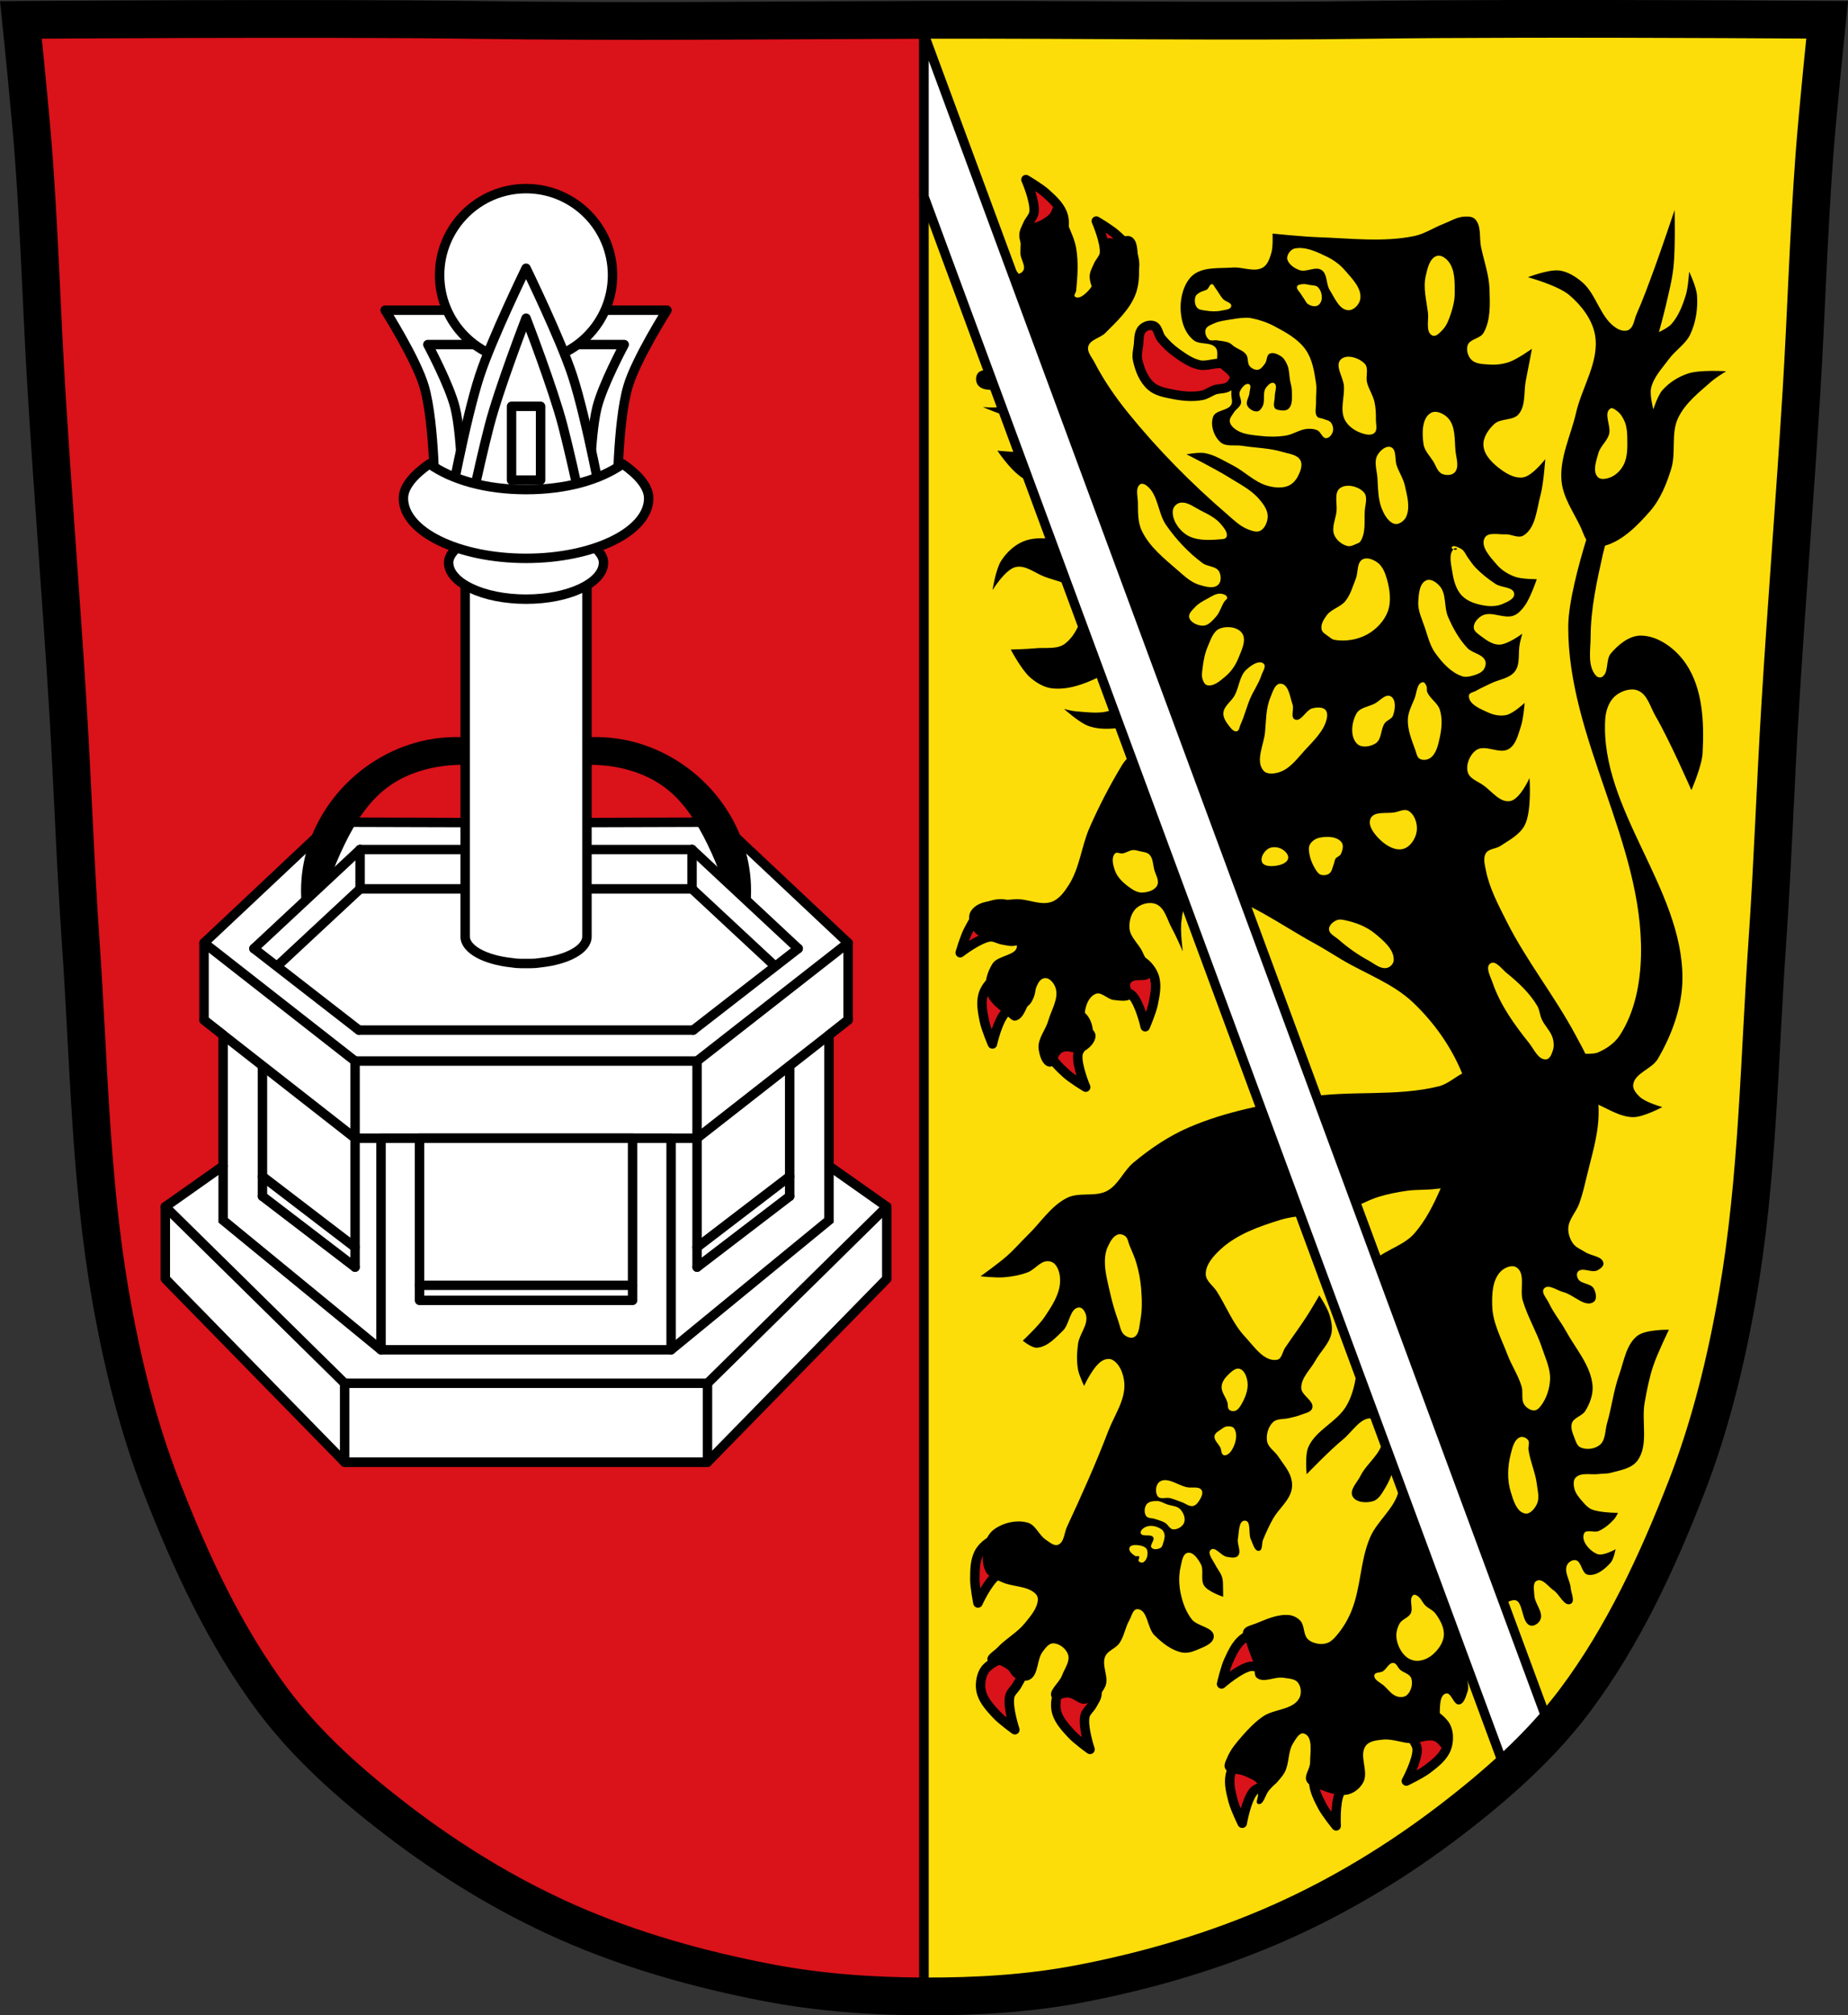 <?xml version="1.0" encoding="UTF-8" standalone="no"?>
<svg
   xmlns:dc="http://purl.org/dc/elements/1.1/"
   xmlns:cc="http://creativecommons.org/ns#"
   xmlns:rdf="http://www.w3.org/1999/02/22-rdf-syntax-ns#"
   xmlns:svg="http://www.w3.org/2000/svg"
   xmlns="http://www.w3.org/2000/svg"
   xmlns:sodipodi="http://sodipodi.sourceforge.net/DTD/sodipodi-0.dtd"
   xmlns:inkscape="http://www.inkscape.org/namespaces/inkscape"
   width="979.28"
   height="1067.6"
   viewBox="0 0 979.284 1067.603"
   version="1.1"
   id="svg3715"
   sodipodi:docname="DEU_Schönbrunn_COA.svg"
   inkscape:version="0.92.5 (2060ec1f9f, 2020-04-08)">
  <rect x="0" y="0" width="979.284" height="1067.603" fill="#333333" stroke="none"/>
  <defs
     id="defs3719">
    <inkscape:path-effect
       effect="spiro"
       id="path-effect1737"
       is_visible="true" />
    <inkscape:path-effect
       effect="spiro"
       id="path-effect1737-5"
       is_visible="true" />
  </defs>
  <sodipodi:namedview
     pagecolor="#ffffff"
     bordercolor="#666666"
     borderopacity="1"
     objecttolerance="10"
     gridtolerance="10"
     guidetolerance="10"
     inkscape:pageopacity="0"
     inkscape:pageshadow="2"
     inkscape:window-width="1920"
     inkscape:window-height="1046"
     id="namedview3717"
     showgrid="false"
     inkscape:zoom="0.74278919"
     inkscape:cx="489.64483"
     inkscape:cy="533.81557"
     inkscape:window-x="-11"
     inkscape:window-y="-11"
     inkscape:window-maximized="1"
     inkscape:current-layer="svg3715"
     inkscape:snap-nodes="false" />
  <path
     style="fill:#da121a;fill-opacity:1"
     inkscape:connector-curvature="0"
     id="path3545"
     d="m 799.47,10.025 c -26.17,0.053 -51.02,0.198 -70.798,0.478 -79.11,1.122 -156.7,-0.214 -235.05,0 -2.653,0.007 -5.305,0.036 -7.958,0.043 -78.35,0.214 -155.94,1.122 -235.05,0 -79.11,-1.122 -239.53,0 -239.53,0 0,0 4.995,48.18 6.784,72.32 3.067,41.38 4.256,82.87 6.784,124.29 3.405,55.766 7.902,111.49 11.307,167.25 2.529,41.41 3.91,82.9 6.784,124.29 4.346,62.59 5.02,125.75 15.786,187.56 6.02,34.562 14.418,68.979 27.14,101.67 15.355,39.473 33.473,78.71 58.839,112.63 18.288,24.456 41.648,45.04 65.884,63.62 27.747,21.272 57.962,39.816 89.93,53.968 33.818,14.97 69.917,25.08 106.24,32.09 27.334,5.278 55.35,7.255 83.19,7.349 27.662,0.094 55.55,-1.52 82.71,-6.741 36.46,-7.01 72.54,-17.626 106.46,-32.746 31.934,-14.235 62.23,-32.696 89.98,-53.968 24.24,-18.58 47.595,-39.17 65.884,-63.62 25.365,-33.919 43.484,-73.16 58.839,-112.63 12.718,-32.695 21.12,-67.16 27.14,-101.72 10.762,-61.814 11.44,-124.97 15.786,-187.56 2.874,-41.39 4.256,-82.87 6.784,-124.29 3.405,-55.766 7.902,-111.44 11.307,-167.21 2.529,-41.41 3.717,-82.909 6.784,-124.29 1.79,-24.14 6.784,-72.32 6.784,-72.32 0,0 -90.24,-0.636 -168.73,-0.478" />
  <path
     d="m 489.64,9.842 v 1055.26"
     id="path3547"
     inkscape:connector-curvature="0"
     style="fill:none;stroke:#000000;stroke-width:5" />
  <path
     style="fill:#fcdd09;stroke:#000000;stroke-width:5;stroke-linecap:round;stroke-linejoin:round;fill-opacity:1"
     inkscape:connector-curvature="0"
     id="path3549"
     d="m 829.26,10 c -9.98,-0.002 -19.975,0.006 -29.787,0.025 -26.17,0.053 -51.02,0.198 -70.799,0.479 -79.11,1.122 -156.7,-0.214 -235.05,0 -1.327,0.003 -2.655,0.012 -3.982,0.021 v 1047.07 c 0.037,0 0.074,0 0.111,0 27.662,0.094 55.55,-1.522 82.71,-6.742 36.46,-7.01 72.54,-17.626 106.46,-32.746 31.934,-14.235 62.23,-32.695 89.97,-53.967 24.24,-18.58 47.596,-39.17 65.885,-63.62 25.365,-33.919 43.483,-73.16 58.838,-112.63 12.718,-32.695 21.12,-67.16 27.14,-101.72 10.762,-61.814 11.44,-124.97 15.785,-187.56 2.874,-41.39 4.257,-82.87 6.785,-124.29 3.405,-55.766 7.902,-111.44 11.307,-167.21 2.529,-41.41 3.716,-82.909 6.783,-124.29 1.79,-24.14 6.785,-72.32 6.785,-72.32 0,0 -69.09,-0.488 -138.95,-0.504 z" />
  <path
     style="fill:#ffffff;fill-rule:evenodd;stroke:#000000;stroke-width:5;stroke-linejoin:round"
     inkscape:connector-curvature="0"
     id="path3551"
     d="m 176.16,435.538 -68.03,63.953 v 40.861 l 10.119,7.964 v 69.31 l -30.641,21.615 v 38.2 l 95.02,97.12 h 96.14 96.14 l 95.02,-97.12 v -38.2 l -30.641,-21.615 v -69.31 l 10.119,-7.964 v -40.861 l -68.03,-63.953 -102.61,0.295 z" />
  <path
     style="fill:#ffffff;fill-rule:evenodd;stroke:#000000;stroke-width:5;stroke-linecap:round"
     inkscape:connector-curvature="0"
     id="path3555"
     d="m 190.814,450.038 h 175.9" />
  <path
     style="fill:#ffffff;fill-rule:evenodd;stroke:#000000;stroke-width:5;stroke-linecap:round"
     inkscape:connector-curvature="0"
     id="path3557"
     d="m 190.814,470.868 h 175.9" />
  <path
     style="fill:#ffffff;stroke:#000000;stroke-width:5;stroke-linecap:round;stroke-linejoin:round"
     inkscape:connector-curvature="0"
     id="path3561"
     d="m 246.49,295.628 v 95.9 43.569 29.18 16.845 14.99 c 0,6.749 10.473,12.36 24.635,13.874 1.617,0.268 3.277,0.416 4.973,0.416 h 2.664 2.666 c 1.696,0 3.354,-0.147 4.971,-0.416 14.162,-1.514 24.637,-7.125 24.637,-13.874 v -14.99 -46.03 -43.569 -95.9 h -64.54 z" />
  <path
     style="fill:#ffffff;stroke:#000000;stroke-width:5;stroke-linecap:round;stroke-linejoin:round"
     inkscape:connector-curvature="0"
     id="path3563"
     d="m 246.42,286.878 c -4.826,3.258 -8.681,7.139 -8.687,11.12 0,10.717 18.374,19.404 41.04,19.404 22.665,0 41.04,-8.687 41.04,-19.404 -0.018,-3.969 -3.872,-7.841 -8.689,-11.09 -7.673,5.191 -18.957,8.284 -32.35,8.287 -13.403,-0.009 -24.689,-3.112 -32.35,-8.313 z" />
  <path
     style="fill:#ffffff;fill-rule:evenodd;stroke:#000000;stroke-width:5;stroke-linejoin:round"
     inkscape:connector-curvature="0"
     id="path3569"
     d="m 204.084,164.318 c 0,0 16.489,25.984 20.727,40.564 5.616,19.323 5.625,60.1 5.625,60.1 l 46.533,11.291 0.088,0.85 1.709,-0.414 1.709,0.414 0.088,-0.85 46.533,-11.291 c 0,0 0.009,-40.78 5.625,-60.1 4.238,-14.581 20.727,-40.564 20.727,-40.564 h -42.934 l -31.748,4.248 -31.75,-4.248 z" />
  <path
     style="fill:#ffffff;fill-rule:evenodd;stroke:#000000;stroke-width:5;stroke-linejoin:round"
     inkscape:connector-curvature="0"
     id="path3571"
     d="m 226.72,182.528 c 0,0 11.488,21.414 14.44,33.431 3.913,15.925 3.919,49.53 3.919,49.53 l 32.42,9.305 0.061,0.7 1.191,-0.341 1.191,0.341 0.061,-0.7 32.42,-9.305 c 0,0 0.007,-33.609 3.919,-49.53 2.952,-12.02 14.44,-33.431 14.44,-33.431 H 300.87 l -22.12,3.501 -22.12,-3.501 h -29.911 z" />
  <circle
     cx="278.77"
     cy="145.738"
     r="45.816"
     id="circle3575"
     style="fill:#ffffff;stroke:#000000;stroke-width:5;stroke-linecap:round;stroke-linejoin:round" />
  <path
     style="fill:#ffffff;fill-rule:evenodd;stroke:#000000;stroke-width:5;stroke-linejoin:round"
     inkscape:connector-curvature="0"
     id="path3577"
     d="m 278.77,142.108 c 0,0 -18.14,37.23 -24.574,56.85 -7.698,23.478 -16.582,72.24 -16.582,72.24 0,0 30.497,6.514 31.682,6.811 0.687,0.172 5.255,0.147 9.477,0.094 4.221,0.053 8.786,0.078 9.473,-0.094 1.184,-0.296 31.682,-6.811 31.682,-6.811 0,0 -8.883,-48.766 -16.58,-72.24 -6.432,-19.617 -24.576,-56.85 -24.576,-56.85 z" />
  <path
     style="fill:#ffffff;fill-rule:evenodd;stroke:#000000;stroke-width:5;stroke-linejoin:round"
     inkscape:connector-curvature="0"
     id="path3579"
     d="m 278.77,168.568 c 0,0 -14.358,37.23 -19.447,56.85 -6.092,23.478 -13.12,58.24 -13.12,58.24 0,0 24.13,6.514 25.07,6.811 0.544,0.172 4.159,0.147 7.499,0.094 3.34,0.053 6.953,0.078 7.496,-0.094 0.937,-0.296 25.07,-6.811 25.07,-6.811 0,0 -7.03,-34.766 -13.12,-58.24 -5.09,-19.617 -19.449,-56.85 -19.449,-56.85 z" />
  <path
     style="fill:#ffffff;stroke:#000000;stroke-width:5;stroke-linecap:round;stroke-linejoin:round"
     inkscape:connector-curvature="0"
     id="path3583"
     d="m 271.07,215.248 h 15.396 v 39.08 H 271.07 Z" />
  <path
     style="fill:#ffffff;stroke:#000000;stroke-width:5;stroke-linecap:round;stroke-linejoin:round"
     inkscape:connector-curvature="0"
     id="path3585"
     d="m 227.53,245.718 c -7.643,5.344 -13.747,11.71 -13.758,18.234 0,17.578 29.1,31.828 64.99,31.828 35.893,0 64.991,-14.25 64.992,-31.828 -0.028,-6.511 -6.133,-12.861 -13.76,-18.19 -12.152,8.514 -30.02,13.588 -51.23,13.594 -21.23,-0.015 -39.1,-5.105 -51.23,-13.635 z" />
  <path
     style="fill:#ffffff;fill-rule:evenodd;stroke:#000000;stroke-width:5;stroke-linecap:round"
     inkscape:connector-curvature="0"
     id="path3591"
     d="m 108.13,499.488 80.02,62.6" />
  <path
     style="fill:#ffffff;fill-rule:evenodd;stroke:#000000;stroke-width:5;stroke-linecap:round"
     inkscape:connector-curvature="0"
     id="path3593"
     d="m 108.13,540.348 80.02,62.6" />
  <path
     style="fill:#ffffff;fill-rule:evenodd;stroke:#000000;stroke-width:5;stroke-linecap:round"
     inkscape:connector-curvature="0"
     id="path3595"
     d="m 449.4,499.488 -80.02,62.6" />
  <path
     style="fill:#ffffff;fill-rule:evenodd;stroke:#000000;stroke-width:5;stroke-linecap:round"
     inkscape:connector-curvature="0"
     id="path3597"
     d="m 449.4,540.348 -80.02,62.6" />
  <path
     style="fill:#ffffff;fill-rule:evenodd;stroke:#000000;stroke-width:5;stroke-linecap:round"
     inkscape:connector-curvature="0"
     id="path3599"
     d="M 188.15,602.948 H 369.38" />
  <path
     style="fill:#ffffff;fill-rule:evenodd;stroke:#000000;stroke-width:5;stroke-linecap:round"
     inkscape:connector-curvature="0"
     id="path3601"
     d="M 188.15,562.088 H 369.38" />
  <path
     style="fill:#ffffff;fill-rule:evenodd;stroke:#000000;stroke-width:5;stroke-linecap:round"
     inkscape:connector-curvature="0"
     id="path3603"
     d="m 134.562,502.488 55.614,43.19" />
  <path
     style="fill:#ffffff;fill-rule:evenodd;stroke:#000000;stroke-width:5;stroke-linecap:round"
     inkscape:connector-curvature="0"
     id="path3605"
     d="m 422.97,502.488 -55.614,43.19" />
  <path
     style="fill:#ffffff;fill-rule:evenodd;stroke:#000000;stroke-width:5;stroke-linecap:round"
     inkscape:connector-curvature="0"
     id="path3607"
     d="m 134.562,502.488 56.25,-52.45" />
  <path
     style="fill:#ffffff;fill-rule:evenodd;stroke:#000000;stroke-width:5;stroke-linecap:round"
     inkscape:connector-curvature="0"
     id="path3609"
     d="m 190.176,545.678 h 177.18" />
  <path
     style="fill:#ffffff;fill-rule:evenodd;stroke:#000000;stroke-width:5;stroke-linecap:round"
     inkscape:connector-curvature="0"
     id="path3611"
     d="m 422.97,502.488 -56.25,-52.45" />
  <path
     style="fill:#ffffff;fill-rule:evenodd;stroke:#000000;stroke-width:5;stroke-linecap:round"
     inkscape:connector-curvature="0"
     id="path3613"
     d="m 190.814,450.038 v 20.833" />
  <path
     style="fill:#ffffff;fill-rule:evenodd;stroke:#000000;stroke-width:5;stroke-linecap:round"
     inkscape:connector-curvature="0"
     id="path3615"
     d="m 366.72,450.038 v 20.833" />
  <path
     style="fill:#ffffff;fill-rule:evenodd;stroke:#000000;stroke-width:5;stroke-linecap:round"
     inkscape:connector-curvature="0"
     id="path3617"
     d="m 147.425,511.258 43.39,-40.38" />
  <path
     style="fill:#ffffff;fill-rule:evenodd;stroke:#000000;stroke-width:5;stroke-linecap:round"
     inkscape:connector-curvature="0"
     id="path3619"
     d="m 410.11,511.258 -43.39,-40.38" />
  <path
     style="fill:#ffffff;fill-rule:evenodd;stroke:#000000;stroke-width:5;stroke-linecap:round"
     inkscape:connector-curvature="0"
     id="path3621"
     d="m 188.15,562.088 v 40.861" />
  <path
     style="fill:#ffffff;fill-rule:evenodd;stroke:#000000;stroke-width:5;stroke-linecap:round"
     inkscape:connector-curvature="0"
     id="path3623"
     d="m 369.38,562.088 v 40.861" />
  <path
     style="fill:#ffffff;stroke:#000000;stroke-width:5;stroke-linecap:round;stroke-linejoin:round"
     inkscape:connector-curvature="0"
     id="path3627"
     d="m 201.896,602.948 h 153.74 v 112.08 h -153.74 z" />
  <path
     style="fill:#ffffff;stroke:#000000;stroke-width:5;stroke-linecap:round;stroke-linejoin:round"
     inkscape:connector-curvature="0"
     id="path3629"
     d="m 222.31,602.948 h 112.91 v 85.91 H 222.31 Z" />
  <path
     style="fill:#ffffff;fill-rule:evenodd;stroke:#000000;stroke-width:5;stroke-linecap:round"
     inkscape:connector-curvature="0"
     id="path3633"
     d="m 118.25,617.628 v 28.807 l 83.65,68.6" />
  <path
     style="fill:#ffffff;fill-rule:evenodd;stroke:#000000;stroke-width:5;stroke-linecap:round"
     inkscape:connector-curvature="0"
     id="path3635"
     d="m 439.28,617.628 v 28.807 l -83.65,68.6" />
  <path
     style="fill:#ffffff;fill-rule:evenodd;stroke:#000000;stroke-width:5;stroke-linecap:round"
     inkscape:connector-curvature="0"
     id="path3637"
     d="m 188.15,602.948 v 68.3" />
  <path
     style="fill:#ffffff;fill-rule:evenodd;stroke:#000000;stroke-width:5;stroke-linecap:round"
     inkscape:connector-curvature="0"
     id="path3639"
     d="m 369.38,602.948 v 68.3" />
  <path
     style="fill:#ffffff;fill-rule:evenodd;stroke:#000000;stroke-width:5;stroke-linecap:round"
     inkscape:connector-curvature="0"
     id="path3641"
     d="m 139.075,565.398 v 68.3" />
  <path
     style="fill:#ffffff;fill-rule:evenodd;stroke:#000000;stroke-width:5;stroke-linecap:round"
     inkscape:connector-curvature="0"
     id="path3643"
     d="m 418.46,565.398 v 68.3" />
  <path
     style="fill:#ffffff;fill-rule:evenodd;stroke:#000000;stroke-width:5;stroke-linecap:round"
     inkscape:connector-curvature="0"
     id="path3645"
     d="m 139.075,633.708 49.07,37.547" />
  <path
     style="fill:#ffffff;fill-rule:evenodd;stroke:#000000;stroke-width:5;stroke-linecap:round"
     inkscape:connector-curvature="0"
     id="path3647"
     d="m 418.46,633.708 -49.07,37.547" />
  <path
     d="m 182.626,732.778 h 192.28 v 41.774 h -192.28 z"
     id="path3651"
     inkscape:connector-curvature="0"
     style="fill:#ffffff;stroke:#000000;stroke-width:5;stroke-linecap:round;stroke-linejoin:round" />
  <path
     style="fill:#ffffff;fill-rule:evenodd;stroke:#000000;stroke-width:5;stroke-linecap:round"
     inkscape:connector-curvature="0"
     id="path3653"
     d="m 182.626,732.778 -95.02,-93.54" />
  <path
     style="fill:#ffffff;fill-rule:evenodd;stroke:#000000;stroke-width:5;stroke-linecap:round"
     inkscape:connector-curvature="0"
     id="path3655"
     d="m 374.91,732.778 95.02,-93.54" />
  <path
     style="fill:#ffffff;fill-rule:evenodd;stroke:#000000;stroke-width:5;stroke-linecap:round"
     inkscape:connector-curvature="0"
     id="path3657"
     d="m 139.075,623.168 49.07,37.547" />
  <path
     style="fill:#ffffff;fill-rule:evenodd;stroke:#000000;stroke-width:5;stroke-linecap:round"
     inkscape:connector-curvature="0"
     id="path3659"
     d="m 418.46,623.168 -49.07,37.547" />
  <path
     style="fill:none;fill-rule:evenodd;stroke:#000000;stroke-width:5;stroke-linecap:round"
     inkscape:connector-curvature="0"
     id="path3667"
     d="M 222.31,680.858 H 335.22" />
  <path
     style="fill:#da121a;fill-rule:evenodd;stroke:#000000;stroke-width:5;stroke-linejoin:round"
     d="m 648.13,192.708 c -4.117,-0.871 -8.505,1.514 -12.611,0.591 -4.501,-1.012 -8.474,-3.805 -12.217,-6.502 -2.94,-2.119 -5.597,-4.675 -7.882,-7.488 -1.655,-2.037 -1.699,-5.73 -4.138,-6.7 -1.895,-0.753 -4.492,0.112 -5.911,1.576 -2.207,2.276 -1.717,6.123 -2.167,9.261 -0.337,2.344 -0.881,4.776 -0.394,7.094 1.074,5.117 3.195,10.506 7.094,13.99 3.084,2.756 7.57,3.523 11.626,4.335 5.03,1.01 10.328,1.525 15.37,0.591 2.459,-0.456 4.524,-2.165 6.897,-2.956 2.373,-0.791 5.242,-0.339 7.291,-1.773 1.552,-1.086 2.856,-2.858 3.153,-4.729 0.267,-1.684 -0.294,-3.611 -1.379,-4.926 -1.122,-1.359 -3,-2 -4.729,-2.365 z"
     id="path3669"
     inkscape:connector-curvature="0" />
  <path
     style="fill:#da121a;fill-rule:evenodd;stroke:#000000;stroke-width:5;stroke-linejoin:round"
     d="m 535.07,877.688 c -4.295,0.735 -8.667,2.506 -11.883,5.446 -1.473,1.347 -2.458,3.27 -2.971,5.199 -0.741,2.791 -0.858,5.907 0,8.664 1.339,4.306 4.627,7.817 7.674,11.14 2.892,3.154 9.902,8.169 9.902,8.169 0,0 -3.946,-11.775 -2.723,-17.576 0.505,-2.397 2.825,-4.02 3.961,-6.189 0.995,-1.901 2.486,-3.796 2.476,-5.941 -0.016,-3.142 -1.171,-6.818 -3.713,-8.664 -0.737,-0.536 -1.825,-0.401 -2.723,-0.248 z"
     id="path3671"
     inkscape:connector-curvature="0" />
  <path
     style="fill:#da121a;fill-rule:evenodd;stroke:#000000;stroke-width:5;stroke-linejoin:round"
     d="m 542.61,819.108 c -3.639,-2.396 -8.04,-4.088 -12.4,-4.136 -1.996,-0.022 -4.03,0.71 -5.72,1.769 -2.448,1.533 -4.66,3.729 -5.917,6.329 -1.962,4.06 -1.958,8.87 -2,13.379 -0.041,4.279 1.655,12.73 1.655,12.73 0,0 5.159,-11.297 10.01,-14.699 2.01,-1.406 4.808,-1.01 7.12,-1.816 2.025,-0.709 4.409,-1.075 5.866,-2.65 2.134,-2.306 3.8,-5.78 3.204,-8.865 -0.173,-0.895 -1.059,-1.539 -1.82,-2.04 z"
     id="path3673"
     inkscape:connector-curvature="0" />
  <path
     style="fill:#da121a;fill-rule:evenodd;stroke:#000000;stroke-width:5;stroke-linejoin:round"
     d="m 574.91,888.108 c -4.295,0.735 -8.667,2.506 -11.883,5.446 -1.473,1.347 -2.458,3.27 -2.971,5.199 -0.741,2.791 -0.858,5.907 0,8.664 1.339,4.306 4.627,7.817 7.674,11.14 2.892,3.154 9.902,8.169 9.902,8.169 0,0 -3.946,-11.775 -2.723,-17.576 0.505,-2.397 2.825,-4.02 3.961,-6.189 0.995,-1.901 2.486,-3.796 2.476,-5.941 -0.016,-3.142 -1.171,-6.818 -3.713,-8.664 -0.737,-0.536 -1.825,-0.401 -2.723,-0.248 z"
     id="path3675"
     inkscape:connector-curvature="0" />
  <path
     style="fill:#da121a;fill-rule:evenodd;stroke:#000000;stroke-width:5;stroke-linejoin:round"
     d="m 681.91,874.648 c -2.334,-3.679 -5.654,-7.03 -9.606,-8.864 -1.811,-0.84 -3.965,-1.01 -5.942,-0.737 -2.861,0.392 -5.781,1.486 -7.995,3.34 -3.456,2.896 -5.429,7.282 -7.32,11.376 -1.795,3.884 -3.72,12.286 -3.72,12.286 0,0 9.344,-8.181 15.168,-9.289 2.406,-0.458 4.797,1.058 7.237,1.269 2.137,0.185 4.461,0.831 6.436,-0.006 2.893,-1.226 5.839,-3.709 6.563,-6.767 0.21,-0.887 -0.333,-1.838 -0.821,-2.608 z"
     id="path3677"
     inkscape:connector-curvature="0" />
  <path
     style="fill:#da121a;fill-rule:evenodd;stroke:#000000;stroke-width:5;stroke-linejoin:round"
     d="m 674.14,930.528 c -4.132,-1.382 -8.822,-1.888 -13.05,-0.817 -1.935,0.491 -3.712,1.719 -5.075,3.177 -1.973,2.11 -3.548,4.8 -4.095,7.635 -0.855,4.427 0.383,9.08 1.497,13.444 1.058,4.146 4.865,11.879 4.865,11.879 0,0 2.088,-12.242 5.908,-16.776 1.578,-1.873 4.389,-2.206 6.416,-3.582 1.775,-1.205 3.985,-2.17 4.99,-4.065 1.471,-2.777 2.19,-6.562 0.823,-9.391 -0.397,-0.821 -1.418,-1.216 -2.283,-1.505 z"
     id="path3679"
     inkscape:connector-curvature="0" />
  <path
     style="fill:#da121a;fill-rule:evenodd;stroke:#000000;stroke-width:5;stroke-linejoin:round"
     d="m 715.56,929.258 c -4.337,-0.416 -9.02,0.146 -12.895,2.14 -1.775,0.914 -3.23,2.511 -4.23,4.238 -1.447,2.499 -2.377,5.475 -2.272,8.361 0.164,4.506 2.416,8.756 4.485,12.762 1.964,3.802 7.414,10.48 7.414,10.48 0,0 -0.721,-12.398 1.98,-17.675 1.116,-2.18 3.78,-3.137 5.445,-4.934 1.458,-1.574 3.395,-3.01 3.947,-5.084 0.808,-3.036 0.657,-6.886 -1.312,-9.335 -0.571,-0.71 -1.656,-0.866 -2.563,-0.953 z"
     id="path3681"
     inkscape:connector-curvature="0" />
  <path
     style="fill:#da121a;fill-rule:evenodd;stroke:#000000;stroke-width:5;stroke-linejoin:round"
     d="m 754.61,905.918 c 4.102,1.468 8.102,3.969 10.76,7.422 1.217,1.582 1.855,3.646 2.026,5.635 0.247,2.878 -0.178,5.966 -1.5,8.534 -2.065,4.01 -5.91,6.897 -9.487,9.643 -3.394,2.605 -11.167,6.331 -11.167,6.331 0,0 5.926,-10.914 5.726,-16.839 -0.083,-2.448 -2.087,-4.447 -2.829,-6.781 -0.65,-2.045 -1.792,-4.169 -1.41,-6.28 0.56,-3.092 2.334,-6.512 5.158,-7.89 0.819,-0.4 1.867,-0.079 2.725,0.228 z"
     id="path3683"
     inkscape:connector-curvature="0" />
  <path
     style="fill:#da121a;fill-rule:evenodd;stroke:#000000;stroke-width:5;stroke-linejoin:round"
     d="m 543.54,518.568 c -4.056,-1.592 -8.714,-2.337 -12.987,-1.484 -1.957,0.391 -3.795,1.527 -5.231,2.913 -2.078,2.01 -3.789,4.612 -4.481,7.416 -1.08,4.378 -0.082,9.08 0.807,13.503 0.844,4.195 4.251,12.11 4.251,12.11 0,0 2.712,-12.12 6.759,-16.452 1.672,-1.79 4.496,-1.978 6.591,-3.249 1.834,-1.113 4.091,-1.963 5.192,-3.805 1.611,-2.698 2.523,-6.441 1.303,-9.336 -0.354,-0.84 -1.354,-1.287 -2.203,-1.62 z"
     id="path3685"
     inkscape:connector-curvature="0" />
  <path
     style="fill:#da121a;fill-rule:evenodd;stroke:#000000;stroke-width:5;stroke-linejoin:round"
     d="m 544.35,489.318 c -2.119,-3.807 -5.24,-7.345 -9.08,-9.402 -1.759,-0.943 -3.9,-1.234 -5.89,-1.077 -2.879,0.227 -5.857,1.151 -8.173,2.875 -3.617,2.692 -5.838,6.958 -7.962,10.936 -2.02,3.775 -4.421,12.05 -4.421,12.05 0,0 9.799,-7.63 15.677,-8.401 2.428,-0.319 4.729,1.332 7.153,1.683 2.123,0.308 4.406,1.086 6.426,0.364 2.959,-1.058 6.04,-3.367 6.941,-6.378 0.261,-0.873 -0.227,-1.855 -0.67,-2.651 z"
     id="path3687"
     inkscape:connector-curvature="0" />
  <path
     style="fill:#da121a;fill-rule:evenodd;stroke:#000000;stroke-width:5;stroke-linejoin:round"
     d="m 569.51,537.628 c -4.222,1.078 -8.438,3.194 -11.407,6.383 -1.36,1.461 -2.188,3.456 -2.544,5.42 -0.515,2.842 -0.381,5.956 0.696,8.636 1.681,4.184 5.239,7.42 8.544,10.488 3.136,2.911 10.526,7.348 10.526,7.348 0,0 -4.879,-11.42 -4.125,-17.301 0.311,-2.429 2.494,-4.233 3.451,-6.487 0.839,-1.975 2.174,-3.983 1.991,-6.121 -0.268,-3.131 -1.715,-6.702 -4.397,-8.338 -0.778,-0.475 -1.851,-0.254 -2.734,-0.028 z"
     id="path3689"
     inkscape:connector-curvature="0" />
  <path
     style="fill:#da121a;fill-rule:evenodd;stroke:#000000;stroke-width:5;stroke-linejoin:round"
     d="m 589.22,509.438 c 4.056,-1.592 8.714,-2.337 12.987,-1.484 1.957,0.391 3.795,1.527 5.231,2.913 2.078,2.01 3.789,4.612 4.481,7.416 1.08,4.378 0.082,9.08 -0.807,13.503 -0.844,4.195 -4.251,12.11 -4.251,12.11 0,0 -2.712,-12.12 -6.759,-16.452 -1.672,-1.79 -4.496,-1.978 -6.591,-3.249 -1.834,-1.113 -4.091,-1.963 -5.192,-3.805 -1.611,-2.698 -2.523,-6.441 -1.303,-9.336 0.354,-0.84 1.354,-1.287 2.203,-1.62 z"
     id="path3691"
     inkscape:connector-curvature="0" />
  <path
     style="fill:#da121a;fill-rule:evenodd;stroke:#000000;stroke-width:5;stroke-linejoin:round"
     d="m 587.15,155.308 c 4.21,-1.121 8.405,-3.28 11.341,-6.499 1.345,-1.475 2.152,-3.479 2.488,-5.446 0.486,-2.847 0.32,-5.96 -0.784,-8.629 -1.724,-4.167 -5.315,-7.366 -8.651,-10.4 -3.166,-2.879 -10.601,-7.24 -10.601,-7.24 0,0 4.996,11.37 4.303,17.258 -0.286,2.432 -2.45,4.258 -3.384,6.522 -0.819,1.983 -2.133,4.01 -1.928,6.141 0.3,3.128 1.783,6.684 4.482,8.293 0.783,0.467 1.854,0.235 2.734,0 z"
     id="path3693"
     inkscape:connector-curvature="0" />
  <path
     style="fill:#da121a;fill-rule:evenodd;stroke:#000000;stroke-width:5;stroke-linejoin:round"
     d="m 549.86,133.348 c 4.21,-1.121 8.405,-3.28 11.341,-6.499 1.345,-1.475 2.152,-3.479 2.488,-5.446 0.486,-2.847 0.32,-5.96 -0.784,-8.629 -1.724,-4.167 -5.315,-7.366 -8.651,-10.4 -3.166,-2.879 -10.601,-7.24 -10.601,-7.24 0,0 4.996,11.37 4.303,17.258 -0.286,2.432 -2.45,4.258 -3.384,6.522 -0.819,1.983 -2.133,4.01 -1.928,6.141 0.3,3.128 1.783,6.684 4.482,8.293 0.783,0.467 1.854,0.235 2.734,0 z"
     id="path3695"
     inkscape:connector-curvature="0" />
  <path
     style="fill:#da121a;fill-rule:evenodd;stroke:#000000;stroke-width:5;stroke-linejoin:round"
     d="m 536.19,165.068 c 2.291,-3.706 3.857,-8.156 3.781,-12.512 -0.035,-1.996 -0.824,-4.01 -1.931,-5.668 -1.602,-2.403 -3.86,-4.552 -6.495,-5.734 -4.114,-1.845 -8.922,-1.705 -13.43,-1.619 -4.278,0.081 -12.678,2.02 -12.678,2.02 0,0 11.439,4.835 14.979,9.591 1.462,1.965 1.143,4.778 2.02,7.07 0.767,2 1.2,4.376 2.815,5.788 2.366,2.068 5.886,3.634 8.953,2.95 0.89,-0.198 1.509,-1.102 1.988,-1.878 z"
     id="path3697"
     inkscape:connector-curvature="0" />
  <path
     style="fill-rule:evenodd"
     inkscape:connector-curvature="0"
     id="path3705"
     d="m 560.65,107.048 c -2.602,-0.251 -2.657,4.567 -4.496,6.424 -1.296,1.309 -2.904,2.286 -4.496,3.211 -2.651,1.54 -6.464,1.438 -8.352,3.854 -2.818,3.607 -2.441,8.915 -2.568,13.49 -0.09,3.239 3.264,7.07 1.285,9.635 -2.108,2.734 -6.829,1.411 -10.279,1.285 -1.091,-0.04 -2.12,-0.599 -3.211,-0.643 -3.662,-0.147 -8.646,-1.589 -10.92,1.285 -3.477,4.395 -1.122,11.999 1.928,16.701 3.657,5.638 13.765,4.588 17.342,10.277 2.631,4.185 2.673,10.03 1.285,14.773 -0.986,3.371 -3.391,6.579 -6.424,8.35 -3.922,2.29 -10.512,-1.504 -13.488,1.928 -1.403,1.618 -1.336,4.75 0,6.424 3.01,3.775 9.503,1.824 14.13,3.211 1.752,0.525 4.552,0.195 5.139,1.928 0.648,1.913 -1.493,4.077 -3.211,5.139 -3.842,2.375 -13.49,1.285 -13.49,1.285 0,0 10.03,4.538 15.418,5.139 4.277,0.477 8.747,-2.596 12.846,-1.285 4.336,1.387 9.03,4.613 10.277,8.992 0.796,2.801 -0.418,6.388 -2.568,8.352 -3.07,2.803 -8.06,2.221 -12.205,2.568 -5.338,0.448 -16.06,-0.643 -16.06,-0.643 0,0 9.239,14.07 16.701,16.06 3.412,0.909 6.956,-3.768 10.277,-2.568 3.746,1.353 7.449,5.67 7.07,9.635 -0.364,3.771 -6.943,4.193 -8.352,7.709 -1.26,3.144 -1.868,7.867 0.643,10.141 3.494,3.164 9.431,-0.833 14.13,-0.506 3.687,0.257 7.957,-0.282 10.92,1.928 5.373,4.01 13.657,13.171 8.992,17.984 -2.134,2.201 -5.544,-2.621 -8.352,-3.854 -7.646,-3.356 -14.874,-8.339 -23.12,-9.635 -5.094,-0.8 -10.676,-0.746 -15.416,1.285 -4.74,2.031 -8.806,5.919 -11.563,10.277 -2.861,4.524 -4.498,15.416 -4.498,15.416 0,0 6.606,-10.883 12.205,-12.205 5.272,-1.245 10.343,3.239 15.416,5.139 5.214,1.952 11.158,2.84 15.418,6.424 2.136,1.797 4.251,4.286 4.496,7.07 0.692,7.842 -2.82,16.954 -8.994,21.84 -4.251,3.364 -10.667,2 -16.06,2.568 -4.264,0.446 -12.846,0.643 -12.846,0.643 0,0 5.741,10.848 10.277,14.773 3.258,2.82 7.282,5.284 11.563,5.781 8.306,0.964 16.892,-2.117 24.408,-5.781 3.697,-1.803 5.809,-6.198 9.635,-7.707 2.597,-1.024 6.087,-2.275 8.352,-0.643 2.865,2.065 3.348,6.833 2.568,10.277 -1.411,6.23 -6.515,11.867 -12.203,14.773 -5.923,3.03 -13.277,1.727 -19.914,1.285 -2.179,-0.145 -6.424,-1.285 -6.424,-1.285 0,0 7.939,7.198 12.848,8.994 4.442,1.625 9.425,1.745 14.13,1.283 3.776,-0.37 7.139,-3.547 10.918,-3.211 2.384,0.212 5.836,0.89 6.424,3.211 1.926,7.601 -9.425,12.566 -13.488,19.271 -6.502,10.729 -12.309,21.912 -17.344,33.402 -4.295,9.802 -5.179,21.16 -10.92,30.19 -2.274,3.578 -5.03,7.497 -8.992,8.992 -6.224,2.346 -13.298,-1.969 -19.914,-1.283 -7.957,0.825 -19.01,-0.437 -23.12,6.422 -2.032,3.385 -0.186,8.734 2.568,11.563 3.08,3.162 8.623,1.934 12.848,3.213 3.046,0.922 8.516,0.064 8.992,3.211 0.801,5.293 -9.976,5.118 -12.848,9.635 -2.816,4.43 -4.572,10.346 -3.211,15.416 1.415,5.272 6.675,8.772 10.92,12.205 1.342,1.085 2.809,2.935 4.496,2.57 4.647,-1.01 5.668,-7.638 8.352,-11.563 2.448,-3.579 2.768,-10.337 7.06,-10.92 2.555,-0.347 4.988,2.685 5.781,5.139 1.822,5.635 -2.236,11.647 -3.854,17.344 -1.424,5.02 -5.674,9.587 -5.139,14.773 0.385,3.726 2.055,9.258 5.781,9.635 3.468,0.351 3.876,-6.304 7.07,-7.707 3.136,-1.379 7.17,1.441 10.277,0 3.308,-1.534 6.77,-4.717 7.06,-8.352 0.303,-3.733 -5.561,-5.896 -5.781,-9.635 -0.276,-4.688 1.48,-10.962 5.781,-12.848 3.101,-1.359 6.266,2.893 9.637,3.213 3.226,0.306 7.604,1.239 9.635,-1.285 1.616,-2.01 -2.082,-5.57 -0.643,-7.709 2,-2.978 8.594,-0.041 10.277,-3.211 2.097,-3.949 -2.124,-8.725 -3.854,-12.848 -1.89,-4.507 -6.667,-7.975 -7.07,-12.846 -0.315,-3.847 0.922,-8.408 3.854,-10.92 2.647,-2.268 7.07,-3.3 10.277,-1.928 4.695,2.01 5.861,8.389 8.352,12.848 2.195,3.93 5.781,12.205 5.781,12.205 0,0 -1.591,-11.211 -0.643,-16.701 0.392,-2.272 0.354,-5.785 2.57,-6.424 2.798,-0.807 4.452,3.853 7.06,5.139 3.404,1.676 9.143,6.563 10.92,3.211 2.209,-4.166 -8.907,-4.728 -10.92,-8.992 -1.097,-2.324 -1.817,-5.892 0,-7.709 1.514,-1.514 4.34,-0.492 6.424,0 19.571,4.62 36.31,17.341 53.957,26.979 5.01,2.738 9.83,5.824 14.734,8.752 12.602,7.523 27.08,12.578 37.756,22.654 11.123,10.503 20.407,23.557 26.17,37.75 -4.04,2.183 -7.91,5.641 -12.285,6.738 -22.815,5.72 -47.12,1.948 -70.32,5.859 -21.15,3.567 -42.65,7.455 -62.33,15.982 -10.622,4.602 -20.404,11.235 -29.3,18.645 -5.213,4.343 -7.89,11.676 -13.852,14.916 -6.336,3.443 -14.867,0.489 -21.309,3.73 -8.528,4.291 -13.939,13.05 -20.777,19.709 -3.778,3.68 -7.225,7.708 -11.188,11.188 -4.377,3.843 -13.85,10.654 -13.85,10.654 0,0 8.177,0.864 12.252,0.533 4.339,-0.352 8.719,-1.11 12.785,-2.664 3.642,-1.392 6.236,-5.536 10.121,-5.859 1.512,-0.126 3.247,0.472 4.264,1.598 2.339,2.589 2.957,6.647 2.662,10.123 -0.544,6.414 -4.44,12.211 -7.99,17.58 -3.189,4.822 -11.721,12.785 -11.721,12.785 0,0 4.684,3.889 7.459,3.729 5.507,-0.318 9.895,-5.212 13.852,-9.06 3.568,-3.467 3.556,-11.976 8.523,-12.252 1.885,-0.105 3.316,2.42 3.729,4.262 1.13,5.05 -3.544,9.795 -4.262,14.916 -0.64,4.572 -0.824,9.309 0,13.852 0.541,2.986 3.195,8.523 3.195,8.523 0,0 4.851,-10.585 9.59,-13.318 1.546,-0.892 3.758,-1.381 5.328,-0.533 4.053,2.189 6.03,7.662 6.393,12.254 0.714,8.956 -5.32,17.18 -8.523,25.57 -6.551,17.17 -14.09,33.951 -21.842,50.609 -1.508,3.24 -1.446,8.342 -4.795,9.588 -2.164,0.805 -4.456,-1.405 -6.393,-2.662 -3.688,-2.394 -5.361,-7.855 -9.59,-9.06 -5.929,-1.685 -13.186,0.024 -18.11,3.729 -3.047,2.291 -4.643,6.37 -5.326,10.121 -0.769,4.226 -0.747,9.188 1.598,12.787 1.695,2.603 5.18,3.47 7.99,4.793 5.793,2.726 13.626,1.826 18.11,6.393 0.787,0.801 1.174,2.079 1.066,3.197 -0.451,4.67 -3.978,8.602 -6.926,12.252 -4.03,4.991 -10.01,8.093 -14.385,12.787 -1.985,2.131 -6.178,4.139 -5.326,6.924 0.328,1.074 2.158,0.637 3.195,1.066 2.568,1.064 5.259,2.029 7.459,3.729 1.494,1.154 2.065,3.37 3.729,4.262 2.368,1.27 5.636,2.359 7.992,1.066 4.806,-2.637 3.54,-10.603 6.924,-14.916 1.404,-1.789 3.055,-4.216 5.328,-4.264 3.302,-0.069 6.92,2.736 7.99,5.861 1.256,3.669 -1.856,7.548 -3.195,11.188 -1.481,4.03 -7.651,8.111 -5.328,11.719 1.634,2.538 6.086,-0.539 9.06,0 2.986,0.541 5.534,3.719 8.523,3.197 4.592,-0.802 8.698,-4.826 10.654,-9.06 2.236,-4.835 -2.129,-11.1 0,-15.982 1.356,-3.11 5.498,-4.157 7.459,-6.926 2.574,-3.634 3.115,-8.386 5.326,-12.252 1.199,-2.097 1.849,-5.919 4.264,-5.859 5.515,0.137 5.121,9.983 9.05,13.85 4.04,3.972 8.844,7.875 14.385,9.06 2.456,0.524 5.145,-0.083 7.457,-1.064 3.727,-1.582 9.596,-3.41 9.59,-7.459 -0.008,-4.937 -8.707,-5.146 -11.721,-9.06 -3.06,-3.971 -4.863,-8.936 -5.859,-13.85 -0.918,-4.525 -1.061,-9.358 0,-13.852 0.639,-2.705 1.01,-6.9 3.729,-7.459 2.962,-0.608 5.462,3.215 6.926,5.861 1.823,3.296 -0.141,7.846 1.598,11.188 1.798,3.455 10.293,6.223 10.293,6.223 0,0 0.019,-3.972 -0.105,-7.418 -0.165,-4.545 -2.24,-5.951 -4.326,-9.992 -1.186,-2.298 -4.077,-5.757 -2.131,-7.459 2.335,-2.041 5.462,3.232 8.523,3.729 1.936,0.314 4.537,0.917 5.859,-0.531 2.036,-2.229 -0.557,-6.09 0,-9.06 0.632,-3.371 0.301,-9.701 3.729,-9.59 3.536,0.115 1.603,6.964 3.197,10.123 1.088,2.156 1.87,6.196 4.262,5.859 2.058,-0.29 1.328,-3.942 2.131,-5.859 1.595,-3.81 3.289,-7.595 5.328,-11.188 2.844,-5.01 7.918,-8.87 9.588,-14.385 0.669,-2.209 0.609,-4.699 0,-6.926 -1.197,-4.377 -4.427,-7.931 -6.926,-11.719 -1.819,-2.757 -5.322,-4.733 -5.859,-7.992 -0.576,-3.491 0.62,-7.697 3.197,-10.121 2.133,-2.01 5.69,-1.39 8.523,-2.131 1.959,-0.512 3.992,-0.815 5.859,-1.598 2.275,-0.954 5.735,-1.351 6.393,-3.729 1.081,-3.906 -5.81,-6.603 -5.859,-10.656 -0.066,-5.4 4.836,-9.661 7.457,-14.383 2.704,-4.873 7.334,-8.938 8.523,-14.383 0.724,-3.314 -0.079,-6.877 -1.064,-10.123 -1.107,-3.648 -5.328,-10.121 -5.328,-10.121 0,0 -4.153,7.17 -6.393,10.654 -3.729,5.801 -7.853,11.337 -11.719,17.05 -1.436,2.121 -1.742,5.935 -4.262,6.393 -6.885,1.251 -12.268,-7.142 -17.05,-12.252 -6.43,-6.873 -9.873,-16.03 -14.916,-23.973 -1.927,-3.036 -5.798,-5.462 -5.859,-9.06 -0.088,-5.176 4.18,-9.814 7.99,-13.318 8.593,-7.903 20.277,-12.01 31.432,-15.449 10.798,-3.333 22.645,-1.877 33.563,-4.795 6.467,-1.729 12.241,-5.506 18.645,-7.457 4.864,-1.482 9.88,-2.494 14.916,-3.197 5.288,-0.739 10.693,-0.335 15.982,-1.064 0.639,-0.088 1.298,-0.146 1.961,-0.197 -3.737,8.544 -7.877,16.924 -13.945,23.867 -6.59,7.54 -18.779,9.285 -24.33,17.619 -5.415,8.13 -5.587,18.822 -6.713,28.525 -1.161,10 1.613,20.267 0,30.21 -0.85,5.238 -2.336,10.533 -5.04,15.1 -5.03,8.52 -16.262,12.708 -20.13,21.814 -1.864,4.383 -0.84,14.264 -0.84,14.264 0,0 12.385,-12.851 19.297,-18.459 5,-4.057 9.735,-12.618 15.941,-10.906 3.86,1.065 5.264,6.909 5.04,10.906 -0.43,7.518 -8.423,12.539 -11.746,19.297 -1.719,3.496 -6.02,7.468 -4.195,10.908 1.751,3.295 7.351,3.649 10.906,2.516 3.209,-1.023 4.928,-4.695 6.713,-7.551 2.725,-4.36 5.873,-14.262 5.873,-14.262 0,0 2.238,11.357 0.838,16.779 -2.387,9.242 -11.36,15.55 -15.1,24.332 -5.317,12.481 -4.79,26.936 -10.07,39.434 -1.879,4.448 -4.431,8.68 -7.563,12.355 -1.28,1.503 -2.691,3.055 -4.496,3.854 -1.579,0.698 -3.431,0.895 -5.139,0.643 -2.086,-0.309 -4.318,-1.051 -5.781,-2.57 -2.399,-2.492 -1.531,-7.07 -3.855,-9.635 -1.458,-1.607 -3.626,-2.742 -5.781,-2.994 -6.137,-0.718 -12.246,2.204 -17.984,4.496 -2.285,0.913 -5.454,1.375 -6.424,3.637 -1.044,2.434 1.165,5.173 1.928,7.709 1.112,3.696 2.83,7.198 3.854,10.92 0.579,2.105 -0.403,5.04 1.285,6.424 3.643,2.986 9.481,-0.755 14.13,0 2.673,0.434 6.04,0.434 7.709,2.568 1.718,2.2 2.02,5.922 0.643,8.352 -3.538,6.249 -13.382,5.524 -19.271,9.635 -4.099,2.861 -7.642,6.504 -10.92,10.277 -2.922,3.364 -5.949,6.827 -7.709,10.92 -0.862,2.01 -2.344,4.515 -1.283,6.424 1.778,3.198 7,2.22 10.277,3.854 2.498,1.246 5.723,2.049 7.07,4.496 0.927,1.689 0,3.854 0,5.781 0,1.499 -1.412,3.992 0,4.496 2.866,1.023 3.819,-4.737 5.779,-7.06 2.738,-3.251 6.318,-5.905 8.352,-9.637 2.561,-4.7 1.635,-10.892 4.496,-15.416 1.378,-2.179 3.333,-5.948 5.781,-5.139 4.984,1.648 3.19,10.167 3.211,15.416 0.013,3.275 -3.211,6.622 -1.926,9.635 1.096,2.568 4.458,3.499 7.06,4.498 4.865,1.864 10.39,3.932 15.418,2.568 3.228,-0.875 6.188,-3.444 7.707,-6.424 2.923,-5.736 -2.596,-14.13 1.285,-19.27 1.919,-2.539 5.828,-2.864 8.992,-3.211 5.148,-0.565 10.237,1.89 15.416,1.926 3.878,0.027 7.795,-2.202 11.563,-1.285 3,0.73 5.159,6.88 7.709,5.139 5.792,-3.955 -4.869,-13.551 -4.496,-20.555 0.18,-3.381 -0.041,-8.694 3.211,-9.635 2.923,-0.846 4.062,6.264 7.07,5.781 2.756,-0.442 3.56,-4.436 4.496,-7.07 1.229,-3.453 -2.243,-9.927 1.285,-10.92 3.67,-1.033 4.18,6.503 7.07,8.994 1.307,1.128 2.771,2.628 4.496,2.568 2.315,-0.08 4.688,-1.812 5.781,-3.854 1.212,-2.265 0.43,-5.176 0,-7.709 -0.76,-4.473 -4.638,-8.311 -4.498,-12.846 0.273,-8.824 1.491,-23.575 10.279,-24.41 5.38,-0.511 3.709,12.353 8.992,13.49 1.975,0.425 4.383,-1.34 5.139,-3.213 1.652,-4.093 -3.035,-8.435 -3.211,-12.846 -0.104,-2.603 -1.07,-6.592 1.283,-7.709 3.119,-1.481 6.13,3.211 8.994,5.139 3.162,2.129 5.563,8.733 8.992,7.07 2.503,-1.217 0.218,-5.577 0,-8.352 -0.322,-4.106 -3.71,-8.49 -1.928,-12.203 0.747,-1.556 2.799,-2.877 4.498,-2.57 3.291,0.594 3.141,7.06 6.422,7.709 4.509,0.894 9.182,-2.96 12.205,-6.424 1.648,-1.888 2.57,-7.07 2.57,-7.07 0,0 -6.535,3.766 -9.637,2.57 -4.045,-1.559 -8.815,-6.954 -7.06,-10.92 1.052,-2.383 5.319,-0.246 7.707,-1.285 3.22,-1.401 6.02,-3.802 8.352,-6.424 0.831,-0.932 1.926,-3.211 1.926,-3.211 0,0 -9.794,0.02 -14.13,-1.928 -1.801,-0.809 -3.203,-2.362 -4.496,-3.854 -1.829,-2.109 -3.865,-4.347 -4.496,-7.07 -0.438,-1.889 -0.697,-4.379 0.643,-5.781 2.845,-2.978 8.118,-1.401 12.203,-1.928 2.134,-0.275 4.346,-0.081 6.424,-0.641 4.996,-1.346 11.06,-2.256 14.13,-6.424 6.138,-8.343 2.034,-20.638 3.855,-30.834 1.16,-6.493 2.427,-13.01 4.496,-19.27 2.196,-6.647 8.35,-19.27 8.35,-19.27 0,0 -12.227,-0.27 -16.701,3.211 -5.972,4.647 -7.099,13.425 -9.635,20.555 -2.958,8.318 -3.956,17.217 -6.424,25.693 -1.136,3.901 -0.712,8.987 -3.854,11.563 -2.67,2.189 -7.159,2.768 -10.277,1.285 -1.824,-0.868 -2.496,-3.25 -3.211,-5.139 -0.922,-2.436 -2.139,-5.248 -1.285,-7.709 1.043,-3.01 5.387,-3.718 7.07,-6.422 2.467,-3.973 4.265,-8.832 3.854,-13.49 -0.945,-10.683 -8.984,-19.498 -14.13,-28.906 -2.768,-5.057 -6.566,-9.543 -8.992,-14.773 -1.14,-2.457 -4.348,-5.666 -2.568,-7.707 2.291,-2.627 6.898,1.072 10.277,1.926 5.449,1.377 11.519,8.452 16.06,5.139 1.902,-1.389 1.149,-5.01 0,-7.06 -1.594,-2.853 -6.757,-2.286 -8.352,-5.139 -0.627,-1.121 -0.88,-2.919 0,-3.855 2.35,-2.502 7.216,0.91 10.277,-0.643 1.492,-0.756 3.492,-2.205 3.213,-3.854 -0.626,-3.693 -6.493,-3.743 -9.635,-5.781 -2.193,-1.423 -4.886,-2.383 -6.424,-4.496 -1.714,-2.354 -2.751,-5.445 -2.57,-8.352 0.292,-4.687 4.185,-8.43 5.781,-12.846 1.609,-4.451 2.714,-9.07 3.801,-13.68 2.591,-10.977 6.169,-21.936 6.477,-33.21 0.05,-1.84 0.014,-3.686 -0.09,-5.531 6.04,2.793 11.881,6.533 18.414,6.598 5.441,0.054 15.426,-5.338 15.426,-5.338 0,0 -8.683,-2.393 -11.865,-5.34 -1.818,-1.684 -3.886,-4.069 -3.561,-6.525 0.828,-6.239 9.872,-8.215 13.05,-13.646 7.525,-12.847 13,-27.827 13.05,-42.715 0.15,-47.676 -43.617,-89.44 -40.936,-137.04 0.255,-4.527 1.878,-9.58 5.334,-12.516 3.105,-2.638 8.06,-4.351 11.871,-2.91 5.183,1.959 6.693,8.863 9.492,13.645 7.328,12.518 18.984,39.16 18.984,39.16 0,0 5.563,-12.769 5.934,-19.578 0.876,-16.07 0.174,-34.17 -8.898,-47.46 -5.258,-7.705 -14.405,-14.722 -23.732,-14.832 -6.206,-0.073 -12.02,4.745 -16.02,9.492 -2.863,3.399 -0.856,10.31 -4.746,12.459 -0.883,0.488 -2.274,0.139 -2.967,-0.594 -4.805,-5.079 -2.985,-13.772 -2.965,-20.764 0.042,-14.795 3.304,-29.463 6.525,-43.902 0.284,-1.274 0.674,-2.768 1.1,-4.33 9.395,-2.635 17.334,-10.797 23.818,-18.215 5.53,-6.326 8.804,-14.512 11.271,-22.543 2.637,-8.582 -0.226,-18.556 3.559,-26.697 3.718,-7.998 11.164,-13.768 17.799,-19.578 2.352,-2.06 7.713,-5.34 7.713,-5.34 0,0 -13.775,-0.921 -20.17,1.188 -5.157,1.7 -10.08,4.803 -13.645,8.898 -2.44,2.802 -4.746,10.09 -4.746,10.09 0,0 -2.024,-7.589 -1.188,-11.273 1.337,-5.887 5.926,-10.553 9.492,-15.424 3.396,-4.638 8.819,-7.854 11.273,-13.05 2.998,-6.35 4.092,-13.761 3.559,-20.764 -0.332,-4.365 -4.152,-12.459 -4.152,-12.459 0,0 -0.528,8.455 -1.779,12.459 -1.714,5.487 -3.863,11.155 -7.713,15.424 -1.727,1.915 -6.525,4.154 -6.525,4.154 0,0 2.504,-9.07 3.559,-13.646 1.584,-6.879 3.388,-13.747 4.152,-20.764 1.092,-10.03 0.594,-30.26 0.594,-30.26 0,0 -6.919,20.639 -10.678,30.852 -3.01,8.168 -5.962,16.37 -9.494,24.324 -1.256,2.829 -1.441,6.811 -4.152,8.305 -1.741,0.959 -4.197,0.376 -5.932,-0.594 -9.115,-5.095 -10.942,-18.256 -18.984,-24.916 -3.406,-2.82 -7.48,-5.377 -11.867,-5.934 -5.618,-0.713 -16.611,3.561 -16.611,3.561 0,0 15.881,4.325 21.951,9.492 6.433,5.476 12.272,13.02 13.646,21.357 2.287,13.866 -6.94,27.24 -10.09,40.936 -2.761,12.02 -8.84,23.907 -7.713,36.19 0.802,8.741 6.335,16.389 10.09,24.324 1.039,2.199 1.771,4.679 3.03,6.746 -3.852,12.576 -9.512,33.16 -9.557,46.05 -0.207,59.35 39.741,114.49 38.563,173.83 -0.292,14.723 -3.198,30.399 -11.271,42.715 -2.625,4 -6.878,6.998 -11.271,8.9 -2.12,0.918 -4.546,0.795 -6.912,0.857 -1.64,-3.353 -3.47,-6.63 -5.225,-9.912 -11.1,-20.759 -26.06,-39.34 -36.615,-60.38 -4.349,-8.672 -9.07,-17.456 -10.92,-26.979 -0.573,-2.942 -1.576,-6.442 0,-8.992 1.51,-2.444 5.313,-2.269 7.709,-3.854 4.689,-3.099 10.229,-5.946 12.846,-10.92 3.908,-7.429 2.57,-25.05 2.57,-25.05 0,0 -5.03,11.313 -10.277,12.205 -5.394,0.918 -9.671,-5.179 -14.13,-8.35 -2.972,-2.113 -7.454,-3.532 -8.352,-7.07 -1.018,-4.01 1.127,-9.165 4.496,-11.563 4.714,-3.354 12.447,2.439 17.344,-0.643 3.891,-2.449 4.975,-7.84 6.424,-12.203 1.298,-3.909 1.926,-12.205 1.926,-12.205 0,0 -5.874,5.552 -9.635,6.424 -3.157,0.732 -6.684,0.053 -9.635,-1.285 -4.146,-1.88 -10.575,-4.452 -10.277,-8.994 0.101,-1.541 2.518,-1.793 3.854,-2.568 2.485,-1.442 5.14,-2.569 7.709,-3.854 4.282,-2.141 9.988,-2.583 12.846,-6.424 2.984,-4.01 1.535,-9.883 2.57,-14.773 0.366,-1.727 1.285,-5.139 1.285,-5.139 0,0 -7.704,5.766 -12.205,5.779 -3.544,10e-4 -6.812,-2.353 -9.635,-4.496 -1.572,-1.194 -3.759,-2.524 -3.855,-4.496 -0.128,-2.61 2.18,-5.217 4.498,-6.424 4.938,-2.571 11.498,1.978 16.701,0 2.41,-0.916 4.249,-3.064 5.779,-5.139 3.071,-4.165 6.424,-14.13 6.424,-14.13 0,0 -7.919,0.042 -11.563,-1.285 -3.627,-1.321 -7.134,-3.483 -9.635,-6.424 -3.352,-3.942 -8.835,-9.553 -6.424,-14.13 1.722,-3.27 7.229,-1.728 10.92,-1.928 3.214,-0.174 6.895,2.329 9.637,0.643 6.537,-4.02 6.968,-13.794 8.992,-21.2 1.709,-6.251 2.568,-19.27 2.568,-19.27 0,0 -6.631,8.705 -11.561,9.635 -3.992,0.753 -8.267,-1.478 -11.563,-3.854 -4.342,-3.13 -9.154,-7.516 -9.635,-12.848 -0.387,-4.292 2.608,-8.645 5.779,-11.563 3.394,-3.123 9.874,-1.613 12.848,-5.139 3.953,-4.687 2.632,-11.978 3.854,-17.986 1.129,-5.555 3.213,-16.701 3.213,-16.701 0,0 -7.75,5.567 -12.205,7.07 -3.272,1.101 -6.833,1.52 -10.277,1.285 -3.316,-0.226 -7.303,-0.202 -9.635,-2.57 -1.858,-1.887 -2.799,-5.206 -1.928,-7.707 1.155,-3.316 6.587,-3.388 8.352,-6.424 3.911,-6.728 3.442,-15.346 3.211,-23.12 -0.227,-7.639 -2.935,-15 -4.496,-22.482 -1.03,-4.933 0.342,-11.202 -3.213,-14.773 -1.393,-1.399 -3.811,-1.404 -5.781,-1.285 -3.853,0.233 -7.317,2.47 -10.92,3.855 -5.196,1.998 -9.964,5.296 -15.416,6.422 -16.567,3.423 -33.837,1.202 -50.744,0.643 -8.157,-0.27 -24.41,-1.926 -24.41,-1.926 0,0 0.356,6.993 -0.643,10.277 -0.866,2.846 -1.917,6.225 -4.496,7.707 -4.642,2.666 -10.723,-0.428 -16.06,0 -6.702,0.537 -14.257,-0.423 -19.912,3.213 -3.247,2.087 -5.305,5.94 -6.424,9.635 -1.613,5.328 -1.569,11.36 0,16.701 1,3.419 2.967,6.806 5.781,8.992 3.208,2.493 8.96,0.734 11.563,3.854 1.94,2.325 -0.006,6.254 1.283,8.994 1.355,2.88 5.171,4.14 6.424,7.07 1.183,2.762 0.535,5.989 0.643,8.992 0.061,1.712 0.808,3.628 0,5.139 -1.821,3.403 -8.303,2.801 -9.635,6.424 -1.613,4.389 0.365,10.374 3.854,13.488 2.915,2.602 7.704,1.314 11.563,1.928 7.06,1.123 14.356,1.143 21.2,3.211 3.393,1.025 7.964,1.37 9.635,4.496 1.327,2.484 -10e-4,5.839 -1.283,8.352 -1.095,2.161 -2.901,4.212 -5.139,5.139 -3.363,1.393 -7.407,0.954 -10.92,0 -6.946,-1.886 -12.212,-7.659 -18.629,-10.92 -4.787,-2.433 -9.482,-5.506 -14.773,-6.424 -3.171,-0.55 -9.635,0.643 -9.635,0.643 0,0 15.259,7.671 22.48,12.205 5.586,3.508 11.783,6.54 16.06,11.563 2.172,2.552 4.498,5.641 4.498,8.992 0,2.873 -1.34,6.322 -3.855,7.709 -1.885,1.039 -4.412,0.121 -6.424,-0.643 -4.445,-1.686 -7.96,-5.247 -11.561,-8.352 -18.807,-16.215 -36.406,-34.02 -52.03,-53.31 -6.801,-8.4 -13.02,-17.38 -17.984,-26.979 -1.371,-2.649 -4,-5.474 -3.213,-8.35 1.013,-3.675 6.3,-4.367 8.992,-7.07 6.14,-6.157 12.965,-12.429 16.06,-20.555 2.367,-6.216 2.076,-13.31 1.285,-19.914 -0.427,-3.564 -0.245,-8.256 -3.211,-10.277 -2.483,-1.693 -5.998,0.386 -8.992,0.643 -2.144,0.184 -4.862,-0.838 -6.424,0.643 -2.043,1.938 -0.683,5.598 -1.285,8.35 -0.333,1.523 -0.824,3.01 -1.285,4.498 -1.401,4.528 -1.391,9.908 -4.496,13.488 -1.882,2.17 -5.426,5.597 -7.709,3.854 -0.868,-0.663 0.535,-2.124 0.643,-3.211 0.738,-7.458 1.256,-15.09 0,-22.482 -0.76,-4.473 -2.824,-8.628 -4.496,-12.846 -1.554,-3.921 -0.941,-11.157 -5.139,-11.562 m 127.66,24.332 c 5.05,-0.163 10.191,2.375 14.791,4.58 3.554,1.703 6.888,4.107 9.459,7.094 3.796,4.41 9.213,9.627 8.275,15.369 -0.464,2.843 -3.425,6.01 -6.305,5.91 -4.831,-0.171 -7.258,-6.561 -9.854,-10.639 -2.057,-3.231 -1.156,-8.504 -4.334,-10.641 -3.27,-2.199 -8.133,1.386 -11.822,0 -2.614,-0.982 -5.437,-2.864 -6.307,-5.518 -0.377,-1.151 0.132,-2.529 0.789,-3.547 0.712,-1.104 1.864,-2.109 3.152,-2.365 0.715,-0.142 1.434,-0.221 2.154,-0.244 m 73.975,4.045 c 2.029,-0.062 4.207,1.653 5.447,3.293 3.389,4.479 3.138,10.936 3.152,16.553 0.009,3.607 -0.824,7.22 -1.971,10.641 -1.027,3.064 -2.114,6.323 -4.334,8.67 -1.456,1.539 -3.592,4.04 -5.518,3.152 -3.77,-1.73 -1.843,-8.102 -2.365,-12.217 -0.811,-6.398 -2.608,-13.02 -1.182,-19.311 0.897,-3.957 2.036,-9.441 5.912,-10.641 0.281,-0.087 0.568,-0.132 0.857,-0.141 m -71.09,15.05 c 0.95,0.035 1.906,0.278 2.842,0.455 1.472,0.278 3.266,0.133 4.336,1.182 1.663,1.63 2.385,4.41 1.971,6.701 -0.234,1.293 -1.146,2.664 -2.365,3.152 -1.483,0.594 -3.363,0.041 -4.729,-0.789 -1.123,-0.682 -1.606,-2.08 -2.365,-3.152 -0.547,-0.773 -1.101,-1.546 -1.576,-2.365 -0.737,-1.27 -2.485,-2.564 -1.971,-3.939 0.368,-0.983 1.871,-1.051 2.91,-1.199 0.314,-0.045 0.631,-0.056 0.947,-0.045 m -48.98,0.061 c 0.884,0.007 1.223,1.279 1.773,1.971 1.497,1.883 2.526,4.127 4.139,5.912 1.28,1.417 4.601,1.854 4.334,3.744 -0.263,1.862 -3.286,1.96 -5.123,2.363 -2.759,0.606 -5.688,0.47 -8.473,0 -1.577,-0.266 -3.52,-0.337 -4.531,-1.576 -1.257,-1.54 -1.467,-4.04 -0.789,-5.91 0.365,-1.01 1.465,-1.591 2.365,-2.168 1.14,-0.731 2.635,-0.8 3.744,-1.576 1.028,-0.72 1.306,-2.769 2.561,-2.76 m 19.17,17.789 c 0.444,0.018 0.887,0.059 1.322,0.143 4.222,0.811 8.409,2.141 12.217,4.139 6.235,3.271 12.877,6.864 16.947,12.609 3.579,5.05 4.586,11.614 5.516,17.734 0.513,3.377 -0.135,6.833 0,10.246 0.099,2.502 -0.915,5.488 0.592,7.488 0.675,0.896 2.119,0.743 3.152,1.182 1.406,0.597 3.2,0.766 4.139,1.971 1.029,1.321 1.492,3.332 0.984,4.928 -0.493,1.55 -1.921,3.336 -3.547,3.35 -2.046,0.017 -2.681,-3.265 -4.531,-4.139 -1.68,-0.793 -3.666,-0.941 -5.518,-0.789 -3.913,0.321 -7.355,2.92 -11.23,3.547 -4.41,0.713 -8.962,0.702 -13.4,0.197 -4.368,-0.497 -9.115,-0.765 -12.807,-3.152 -1.611,-1.042 -3.322,-2.626 -3.547,-4.531 -0.203,-1.722 1.26,-3.252 2.166,-4.73 1.05,-1.714 3.173,-2.801 3.744,-4.729 0.6,-2.024 -1.414,-4.362 -0.59,-6.305 0.821,-1.936 3.01,-4.811 4.926,-3.941 1.377,0.625 0.296,3.02 0.197,4.531 -0.149,2.263 -2.13,4.64 -1.184,6.701 0.86,1.873 3.271,3.372 5.32,3.152 1.248,-0.134 2.158,-1.461 2.76,-2.563 1.6,-2.928 -0.131,-7.112 1.773,-9.852 0.958,-1.378 2.854,-3.353 4.334,-2.563 2.089,1.116 0.329,4.726 0.395,7.094 0.057,2.036 -1.033,4.354 0,6.109 0.343,0.583 1.111,0.85 1.773,0.984 1.813,0.368 4.159,0.666 5.518,-0.59 2.356,-2.177 1.75,-6.251 1.773,-9.459 0.014,-1.933 -0.655,-3.81 -0.986,-5.715 -0.457,-2.627 -0.353,-5.419 -1.379,-7.881 -0.743,-1.784 -1.742,-3.658 -3.35,-4.73 -1.736,-1.158 -4.236,-2.302 -6.107,-1.379 -1.687,0.832 -1.247,3.611 -2.365,5.123 -0.996,1.346 -2.094,3.065 -3.744,3.35 -1.538,0.265 -3.278,-0.624 -4.334,-1.773 -1.489,-1.622 -0.651,-4.543 -1.971,-6.305 -1.562,-2.085 -4.377,-2.829 -6.504,-4.334 -0.804,-0.569 -1.465,-1.369 -2.363,-1.773 -2.079,-0.937 -4.444,-1.043 -6.699,-1.381 -1.37,-0.206 -3.054,0.47 -4.139,-0.393 -1.463,-1.163 -2.355,-3.544 -1.773,-5.32 0.601,-1.836 2.967,-2.558 4.729,-3.35 2.645,-1.189 5.616,-1.474 8.473,-1.971 2.64,-0.459 5.306,-0.845 7.984,-0.93 0.443,-0.014 0.89,-0.02 1.334,-0.002 m 52.93,20.645 c 3.151,-0.1 6.877,1.588 8.887,3.734 2.261,2.415 0.385,6.643 1.182,9.854 0.882,3.552 3.124,6.679 3.941,10.246 0.706,3.084 0.831,6.294 0.787,9.457 -0.033,2.379 0.986,5.507 -0.787,7.094 -1.762,1.577 -4.867,0.795 -7.094,0 -3.517,-1.255 -7.03,-3.737 -8.67,-7.094 -2.591,-5.315 -0.002,-11.835 -0.395,-17.734 -0.316,-4.748 -5.064,-10.949 -1.576,-14.186 0.98,-0.909 2.292,-1.326 3.725,-1.371 m 139.89,27.28 c 0.939,0.089 2,0.944 2.775,1.535 1.833,1.401 3.113,3.521 3.99,5.654 1.025,2.495 1.286,5.285 1.33,7.982 0.082,5.03 0.342,10.507 -1.994,14.965 -1.53,2.919 -4.214,5.545 -7.318,6.652 -1.987,0.709 -4.887,1.217 -6.318,-0.332 -2.86,-3.095 -0.796,-8.578 0.332,-12.639 1.023,-3.683 4.59,-6.305 5.654,-9.977 1.267,-4.371 -3.124,-11.12 0.666,-13.637 0.27,-0.18 0.57,-0.235 0.883,-0.205 m -93.66,1.912 c 2.43,0.013 5.179,1.582 6.793,3.316 4.04,4.339 3.382,11.439 3.941,17.34 0.36,3.795 2.187,8.623 -0.395,11.428 -1.523,1.654 -4.646,1.705 -6.699,0.789 -2.496,-1.113 -3.266,-4.39 -4.729,-6.699 -1.857,-2.932 -4.638,-5.628 -5.123,-9.06 -0.793,-5.616 -0.978,-13.731 3.941,-16.553 0.685,-0.393 1.459,-0.561 2.27,-0.557 m -24.547,18.494 c 0.337,0.009 0.671,0.071 0.996,0.191 3.232,1.203 1.976,6.61 3.152,9.852 1.307,3.6 3.506,6.901 4.334,10.641 1.165,5.265 2.85,11.175 0.789,16.16 -0.746,1.805 -2.474,3.352 -4.336,3.941 -1.01,0.32 -2.239,0.141 -3.152,-0.395 -2.675,-1.567 -4.343,-4.619 -5.518,-7.488 -2.111,-5.158 -1.968,-10.992 -2.363,-16.551 -0.279,-3.931 -1.928,-8.387 0,-11.824 1.186,-2.115 3.738,-4.588 6.098,-4.525 m -130.97,19.619 c 0.913,-0.052 1.995,0.503 2.709,1.064 6.094,4.796 5.799,14.534 10.246,20.887 5.328,7.611 11.828,14.592 19.311,20.1 2.602,1.915 7.05,1.539 8.67,4.334 1.189,2.048 1.326,5.466 -0.395,7.094 -2.481,2.347 -6.981,1 -10.246,0 -4.249,-1.306 -7.679,-4.574 -11.04,-7.488 -7.232,-6.28 -15.269,-12.595 -19.311,-21.279 -2.07,-4.447 -1.932,-9.678 -1.969,-14.582 -0.025,-3.308 -1.517,-7.94 1.182,-9.852 0.247,-0.175 0.533,-0.26 0.838,-0.277 m 109.08,1.051 c 3.19,-0.113 6.779,1.336 8.701,3.561 2.149,2.487 0.568,6.569 0.395,9.852 -0.287,5.436 0.653,11.629 -2.365,16.16 -0.425,0.637 -1.263,0.89 -1.971,1.184 -1.501,0.622 -3.145,1.544 -4.729,1.182 -3,-0.686 -5.924,-3.065 -7.094,-5.912 -1.555,-3.784 0.669,-8.158 1.182,-12.217 0.534,-4.221 -1.504,-10.156 1.971,-12.611 1.091,-0.771 2.46,-1.144 3.91,-1.195 m -87.62,8.9 c 3.305,-0.018 6.57,2.573 9.617,4.119 3.964,2.01 8.229,4.04 11.03,7.486 1.523,1.874 3.765,4.505 2.76,6.701 -0.519,1.133 -2.305,1.075 -3.547,1.182 -6.09,0.521 -13.14,0.775 -18.13,-2.76 -3.883,-2.753 -7.28,-7.885 -6.699,-12.609 0.216,-1.754 1.833,-3.508 3.547,-3.941 0.473,-0.12 0.946,-0.175 1.418,-0.178 m 143.87,23.08 c 1.186,-0.02 3.049,0.923 4.068,1.533 1.69,1.013 2.355,3.159 3.547,4.729 1.303,1.716 2.439,3.578 3.941,5.123 3.189,3.28 6.818,6.156 10.641,8.67 3.093,2.034 9.41,1.448 9.852,5.123 0.333,2.773 -3.733,4.427 -6.305,5.518 -2.913,1.235 -6.337,1.302 -9.459,0.789 -4.238,-0.696 -8.803,-2.068 -11.822,-5.123 -3.104,-3.141 -4.449,-7.853 -5.123,-12.217 -0.617,-3.994 -2.204,-9.725 0.488,-12.432 -0.54,-0.221 -0.969,-0.577 -0.883,-0.969 0.115,-0.527 0.516,-0.735 1.055,-0.744 m -0.172,1.713 c 0.747,0.306 1.713,0.351 1.877,-0.18 0.123,-0.397 -0.836,-0.622 -1.184,-0.395 -0.26,0.17 -0.486,0.366 -0.693,0.574 m -46.27,4.801 c 2.035,-0.112 4.347,0.935 5.975,2.113 2.811,2.036 4.201,5.719 5.123,9.06 1.501,5.447 2.362,11.649 0.395,16.945 -1.911,5.144 -6.212,9.601 -11.04,12.217 -5.145,2.79 -11.582,3.81 -17.34,2.758 -1.042,-0.19 -1.918,-0.933 -2.76,-1.576 -1.476,-1.128 -3.541,-2.125 -3.939,-3.939 -0.571,-2.598 1.176,-5.35 2.758,-7.488 2.453,-3.316 7.264,-4.278 9.854,-7.488 2.73,-3.385 3.883,-7.792 5.516,-11.822 1.357,-3.35 0.41,-8.45 3.547,-10.246 0.581,-0.333 1.23,-0.5 1.908,-0.537 m 33.381,11.324 c 2.078,0.062 4.331,1.802 5.697,3.4 3.624,4.239 2.12,11.04 4.334,16.16 2.576,5.956 5.802,11.824 10.246,16.553 2.646,2.815 7.973,3.133 9.459,6.699 0.614,1.475 0.126,3.417 -0.787,4.729 -1.211,1.738 -3.49,2.543 -5.518,3.154 -1.891,0.57 -4.04,1.018 -5.912,0.393 -5.92,-1.976 -10.535,-7.157 -14.188,-12.217 -2.827,-3.916 -3.993,-8.815 -5.518,-13.398 -1.499,-4.505 -3.81,-9.05 -3.547,-13.793 0.226,-4.068 0.575,-9.862 4.336,-11.43 0.448,-0.187 0.917,-0.26 1.396,-0.246 m -110.56,7.34 c 1.349,0.092 3.228,0.656 3.547,1.971 0.223,0.921 -1.085,1.555 -1.576,2.365 -1.556,2.563 -2.336,5.645 -4.334,7.881 -1.822,2.038 -3.968,4.608 -6.699,4.73 -2.881,0.13 -6.737,-1.551 -7.488,-4.336 -0.552,-2.045 1.718,-3.959 3.152,-5.518 1.727,-1.877 4.052,-3.141 6.307,-4.334 2.243,-1.186 4.561,-2.932 7.092,-2.76 m 3.527,17.729 c 3.074,-0.097 6.311,0.899 7.902,3.158 2.6,3.691 -0.291,9.21 -1.971,13.4 -1.437,3.586 -3.747,6.965 -6.699,9.457 -2.784,2.35 -6.313,5.596 -9.852,4.73 -1.276,-0.312 -1.95,-1.908 -2.365,-3.154 -0.623,-1.869 -0.233,-3.954 0,-5.91 0.463,-3.892 1.187,-7.839 2.758,-11.43 1.519,-3.471 2.806,-8.01 6.307,-9.457 1.16,-0.481 2.523,-0.751 3.92,-0.795 m 17.225,18.627 c 0.779,-0.029 1.499,0.168 2.105,0.689 1.621,1.395 -0.513,4.275 -1.182,6.307 -1.415,4.297 -4.137,8.06 -5.912,12.217 -1.924,4.511 -3.072,9.338 -5.123,13.793 -0.565,1.229 -0.648,3.255 -1.969,3.547 -1.745,0.385 -3.232,-1.75 -4.336,-3.154 -1.493,-1.899 -2.984,-4.295 -2.758,-6.699 0.337,-3.591 4.17,-5.905 5.91,-9.06 2.438,-4.428 2.568,-10.39 6.307,-13.793 1.774,-1.615 4.621,-3.753 6.957,-3.842 m 86.44,10.543 c 0.917,-0.149 1.563,1.134 1.971,1.969 0.465,0.951 0.011,2.167 0.395,3.154 1.398,3.602 5.527,5.776 6.699,9.457 1.474,4.632 1.048,9.836 0,14.582 -0.874,3.96 -1.785,8.731 -5.123,11.03 -1.518,1.047 -3.916,1.307 -5.518,0.395 -1.531,-0.873 -1.759,-3.074 -2.365,-4.729 -1.908,-5.205 -4.138,-10.618 -3.939,-16.16 0.139,-3.861 2.088,-7.456 3.547,-11.03 1.22,-2.992 1.145,-8.152 4.334,-8.67 m -75.27,0.787 c 4.229,0.245 4.918,7.03 6.307,11.04 0.871,2.51 -1.231,6.769 1.182,7.881 3.377,1.555 5.829,-5.096 9.457,-5.91 2.194,-0.492 5.073,-0.764 6.701,0.787 1.157,1.103 1.139,3.17 0.787,4.729 -1.517,6.718 -7.194,11.847 -11.822,16.947 -3.945,4.347 -7.8,9.661 -13.398,11.428 -2.643,0.834 -6.453,1.299 -8.277,-0.787 -4.501,-5.145 0.142,-13.689 0.789,-20.494 0.578,-6.085 0.417,-12.481 2.758,-18.13 1.187,-2.864 2.423,-7.668 5.518,-7.488 m 57.14,6.352 c 0.399,0.019 0.795,0.128 1.184,0.348 2.993,1.692 2.39,7.03 1.182,10.246 -0.686,1.828 -3.19,2.358 -4.334,3.941 -2.273,3.146 -1.519,8.461 -4.73,10.641 -2.72,1.846 -7.454,2.643 -9.852,0.395 -3.93,-3.685 -3.095,-11.496 -0.395,-16.16 1.797,-3.103 6.249,-3.526 9.459,-5.123 2.309,-1.149 4.764,-4.065 7.086,-4.279 0.134,-0.012 0.267,-0.016 0.4,-10e-4 m 8.91,60.56 c 0.61,0.021 1.192,0.158 1.73,0.48 3.286,1.967 4.826,6.842 4.336,10.641 -0.504,3.909 -3.315,8.34 -7.094,9.459 -4.02,1.192 -8.731,-1.497 -11.822,-4.336 -3.203,-2.941 -7.388,-7.896 -5.518,-11.822 1.864,-3.912 8.344,-2.398 12.611,-3.152 1.854,-0.328 3.926,-1.332 5.756,-1.27 m -40.813,14.246 c 2.774,0.081 5.478,0.84 7.01,2.834 1.286,1.672 0.546,4.429 -0.395,6.316 -0.541,1.086 -2.085,1.361 -2.762,2.367 -0.58,0.863 -0.598,1.997 -0.988,2.961 -0.684,1.691 -0.889,3.864 -2.367,4.934 -1.236,0.895 -3.095,1.083 -4.539,0.592 -1.145,-0.389 -1.908,-1.552 -2.566,-2.566 -1.802,-2.777 -3.104,-5.995 -3.551,-9.275 -0.187,-1.375 -0.296,-2.941 0.395,-4.145 1.01,-1.758 2.953,-3.122 4.934,-3.551 1.475,-0.32 3.164,-0.515 4.828,-0.467 m -28.434,5.439 c 1.264,0.024 2.541,0.346 3.588,0.895 1.84,0.964 4.04,3.106 3.547,5.123 -0.672,2.739 -4.679,3.686 -7.488,3.941 -2.193,0.2 -5.397,0.036 -6.305,-1.971 -1.067,-2.358 0.983,-5.684 3.152,-7.094 0.991,-0.644 2.242,-0.918 3.506,-0.895 m -75.07,1.539 c 1.197,-0.087 2.389,0.296 3.553,0.592 1.754,0.446 3.863,0.485 5.131,1.777 1.938,1.975 1.884,5.211 2.566,7.893 0.709,2.788 2.898,5.93 1.578,8.486 -1.363,2.642 -5.12,3.707 -8.092,3.75 -2.505,0.036 -4.886,-1.48 -6.906,-2.961 -3.01,-2.206 -6,-4.988 -7.303,-8.486 -1.075,-2.899 -2.186,-7.089 0,-9.275 0.93,-0.93 2.647,0.204 3.947,0 1.911,-0.3 3.596,-1.634 5.525,-1.775 m 109.54,36.807 c 1,-0.035 2.05,0.174 3.01,0.381 5.634,1.209 11.33,3.411 15.762,7.094 4.428,3.68 10.216,8.441 9.854,14.188 -0.111,1.764 -1.826,3.541 -3.547,3.941 -3.445,0.802 -6.74,-2.259 -9.852,-3.941 -5.642,-3.05 -10.927,-6.822 -15.764,-11.04 -1.892,-1.648 -5.058,-3.01 -5.125,-5.516 -0.055,-2.051 2.083,-3.86 3.941,-4.73 0.535,-0.251 1.117,-0.36 1.717,-0.381 m 81.41,22.846 c 2.407,0.219 4.973,3.79 7.119,5.516 6.157,4.95 12.12,10.547 16.16,17.34 1.273,2.143 1.343,4.82 2.365,7.094 1.617,3.596 4.892,6.437 5.912,10.246 0.544,2.03 0.665,4.313 0,6.307 -0.623,1.869 -1.583,4.567 -3.547,4.729 -4.167,0.343 -6.449,-5.408 -9.06,-8.67 -7.779,-9.702 -15.287,-20.15 -19.311,-31.922 -1.112,-3.253 -4.067,-8.373 -1.184,-10.246 0.352,-0.229 0.711,-0.352 1.074,-0.391 0.159,-0.017 0.318,-0.016 0.479,-0.002 m -197.97,143.84 c 1.052,-0.014 2.17,0.409 2.961,1.051 1.382,1.121 1.52,3.221 2.209,4.861 1.345,3.202 2.813,6.376 3.756,9.719 1.22,4.323 2.082,8.778 2.43,13.256 0.433,5.582 0.63,11.294 -0.441,16.789 -0.602,3.088 -0.55,7.331 -3.313,8.836 -1.522,0.829 -3.739,-0.009 -5.082,-1.105 -2.12,-1.731 -2.377,-4.938 -3.313,-7.51 -1.808,-4.971 -3.269,-10.08 -4.42,-15.244 -1.233,-5.53 -2.799,-11.125 -2.65,-16.789 0.065,-2.483 0.466,-5.05 1.547,-7.289 1.206,-2.496 2.679,-5.507 5.301,-6.406 0.321,-0.11 0.665,-0.163 1.016,-0.168 m 208.15,16.959 c 0.741,0.024 1.442,0.206 2.053,0.59 5.04,3.169 1.656,11.842 3.344,17.555 2.585,8.751 7.461,16.691 10.311,25.359 1.766,5.372 4.435,10.792 4.18,16.441 -0.227,5.02 -1.931,10.245 -5.02,14.211 -0.822,1.057 -2,2.188 -3.344,2.23 -2.038,0.064 -4.15,-1.379 -5.295,-3.066 -1.792,-2.642 -0.506,-6.408 -1.393,-9.475 -1.72,-5.953 -5.337,-11.201 -7.525,-16.998 -3.165,-8.383 -7.778,-16.682 -8.08,-25.637 -0.213,-6.305 0.049,-13.882 4.459,-18.393 1.512,-1.547 4.085,-2.891 6.307,-2.818 m -145.51,54.24 c 0.281,-0.007 0.563,0.025 0.846,0.102 2.584,0.7 3.819,4.197 4.197,6.848 0.593,4.156 -1.205,8.52 -3.313,12.15 -0.784,1.351 -1.816,2.872 -3.314,3.314 -1.011,0.299 -2.339,0.074 -3.092,-0.664 -0.918,-0.9 -0.52,-2.523 -0.885,-3.756 -0.866,-2.926 -3.339,-5.574 -3.092,-8.615 0.185,-2.267 1.692,-4.369 3.313,-5.965 1.458,-1.436 3.372,-3.364 5.34,-3.414 m -4.746,30.557 c 1.072,0.038 2.186,0.315 2.721,1.135 2.19,3.358 0.705,8.612 -1.547,11.93 -0.852,1.255 -2.539,2.69 -3.977,2.209 -1.376,-0.46 -1.149,-2.665 -1.768,-3.977 -0.984,-2.085 -3.461,-3.91 -3.092,-6.186 0.267,-1.645 2.183,-2.561 3.535,-3.535 0.935,-0.674 1.944,-1.445 3.092,-1.547 0.325,-0.029 0.678,-0.042 1.035,-0.029 m 155.36,5.627 c 1.159,0.042 2.409,0.692 3.076,1.568 1.071,1.406 0.022,3.544 0.277,5.293 0.913,6.242 3.711,12.13 4.459,18.393 0.408,3.413 1.472,7.205 0,10.311 -1.131,2.386 -3.52,5.406 -6.131,5.02 -4.637,-0.694 -6.444,-7.216 -7.803,-11.703 -1.884,-6.223 -1.607,-13.207 0,-19.508 0.863,-3.383 1.768,-7.917 5.02,-9.195 0.342,-0.134 0.717,-0.188 1.104,-0.174 m -188.9,22.863 c 3.524,0.171 7.655,3.07 11.299,3.793 2.578,0.512 6.337,-0.68 7.732,1.547 1.091,1.74 -0.423,4.244 -1.547,5.963 -0.718,1.097 -1.801,2.215 -3.094,2.432 -1.998,0.336 -3.827,-1.327 -5.742,-1.988 -2.135,-0.738 -4.209,-1.684 -6.406,-2.209 -2.097,-0.501 -5.085,0.818 -6.406,-0.885 -1.59,-2.049 -1.211,-6.2 0.883,-7.73 1,-0.731 2.107,-0.979 3.281,-0.922 m -4.607,11.08 c 1.863,0.011 3.547,1.146 5.303,1.768 2.372,0.84 5.366,0.797 7.07,2.65 1.656,1.803 2.879,4.79 1.988,7.07 -0.818,2.094 -3.5,3.673 -5.744,3.535 -1.882,-0.116 -2.778,-2.603 -4.418,-3.535 -1.641,-0.933 -3.522,-1.358 -5.301,-1.988 -1.537,-0.544 -3.709,-0.208 -4.639,-1.547 -1.176,-1.695 -1.025,-4.541 0.221,-6.186 1.167,-1.541 3.589,-1.779 5.521,-1.768 m -3.338,13.164 c 2.025,-0.036 4.165,0.714 5.77,1.859 0.833,0.594 1.352,1.646 1.545,2.65 0.281,1.463 -0.213,2.998 -0.662,4.418 -0.298,0.942 -0.486,2.131 -1.326,2.65 -1.378,0.852 -3.808,1.233 -4.859,0 -1.21,-1.419 1.85,-3.927 0.883,-5.521 -1.208,-1.991 -6.06,0.048 -6.627,-2.209 -0.396,-1.566 1.777,-3.042 3.314,-3.535 0.626,-0.201 1.288,-0.301 1.963,-0.313 m -7.832,10.152 c 0.896,0.024 1.812,0.17 2.555,0.322 1.3,0.267 2.865,0.96 3.314,2.209 0.781,2.17 0.029,5.508 -1.988,6.627 -0.734,0.407 -1.951,0.028 -2.43,-0.662 -0.464,-0.668 0.735,-1.802 0.221,-2.432 -0.422,-0.516 -1.415,0.119 -1.988,-0.221 -1.546,-0.917 -3.775,-2.754 -3.094,-4.418 0.479,-1.17 1.917,-1.466 3.41,-1.426 m 162.05,7.842 c 0.725,-0.006 1.296,0.772 1.672,1.393 1.134,1.87 0.539,4.397 1.393,6.41 1.177,2.775 4.235,4.613 5.02,7.523 0.774,2.876 1.718,6.996 -0.559,8.916 -1.999,1.687 -5.666,0.673 -7.803,-0.836 -2.104,-1.486 -2.498,-4.532 -3.344,-6.965 -1.25,-3.597 -3.701,-7.532 -2.508,-11.148 0.846,-2.564 3.431,-5.269 6.131,-5.293 m -14.602,18.502 c 0.488,-0.052 1.073,0.208 1.504,0.447 2.02,1.119 2.802,3.687 4.459,5.293 1.615,1.565 3.964,2.369 5.295,4.182 2.47,3.365 4.801,7.542 4.459,11.703 -0.317,3.858 -2.937,7.486 -5.854,10.03 -2.196,1.917 -5.166,3.28 -8.08,3.344 -2.174,0.047 -4.499,-0.791 -6.131,-2.229 -2.743,-2.417 -4.535,-6.13 -5.02,-9.754 -0.35,-2.637 0.343,-5.499 1.672,-7.803 1.314,-2.279 4.617,-2.97 5.852,-5.293 1.542,-2.9 -1.235,-7.783 1.393,-9.754 0.131,-0.098 0.285,-0.151 0.447,-0.168 m -11.04,36.12 c 1.705,0.094 2.337,2.499 3.623,3.623 1.847,1.614 5.04,2.145 5.852,4.459 1.014,2.891 0.021,6.838 -2.23,8.916 -1.245,1.15 -3.375,1.263 -5.02,0.836 -2.878,-0.75 -4.801,-3.534 -6.967,-5.572 -1.916,-1.803 -5.847,-3.28 -5.295,-5.852 0.341,-1.586 3.071,-1.112 4.459,-1.951 2.036,-1.23 3.199,-4.591 5.574,-4.459" />
  <path
     d="m 489.64,18.16 v 86.03 l 308.31,833.97 c 8.146,-7.333 15.959,-15.02 23.25,-23.14 L 489.64,18.16"
     id="path3707"
     inkscape:connector-curvature="0"
     style="fill:#ffffff;stroke:#000000;stroke-width:5;stroke-linecap:round;stroke-linejoin:round" />
  <path
     d="m 799.47,10.025 c -26.17,0.053 -51.02,0.198 -70.798,0.478 -79.11,1.122 -156.7,-0.214 -235.05,0 -2.653,0.007 -5.305,0.036 -7.958,0.043 -78.35,0.214 -155.94,1.122 -235.05,0 -79.11,-1.122 -239.53,0 -239.53,0 0,0 4.995,48.18 6.784,72.32 3.067,41.38 4.256,82.87 6.784,124.29 3.405,55.766 7.902,111.49 11.307,167.25 2.529,41.41 3.91,82.9 6.784,124.29 4.346,62.59 5.02,125.75 15.786,187.56 6.02,34.562 14.418,68.979 27.14,101.67 15.355,39.473 33.473,78.71 58.839,112.63 18.288,24.456 41.648,45.04 65.884,63.62 27.747,21.272 57.962,39.816 89.93,53.968 33.818,14.97 69.917,25.08 106.24,32.09 27.334,5.278 55.35,7.255 83.19,7.349 27.662,0.094 55.55,-1.52 82.71,-6.741 36.46,-7.01 72.54,-17.626 106.46,-32.746 31.934,-14.235 62.23,-32.696 89.98,-53.968 24.24,-18.58 47.595,-39.17 65.884,-63.62 25.365,-33.919 43.484,-73.16 58.839,-112.63 12.718,-32.695 21.12,-67.16 27.14,-101.72 10.762,-61.814 11.44,-124.97 15.786,-187.56 2.874,-41.39 4.256,-82.87 6.784,-124.29 3.405,-55.766 7.902,-111.44 11.307,-167.21 2.529,-41.41 3.717,-82.909 6.784,-124.29 1.79,-24.14 6.784,-72.32 6.784,-72.32 0,0 -90.24,-0.636 -168.73,-0.478 z"
     id="path3709"
     inkscape:connector-curvature="0"
     style="fill:none;stroke:#000000;stroke-width:20" />
  <path
     style="fill:#000000;stroke:none;stroke-width:1px;stroke-linecap:butt;stroke-linejoin:miter;stroke-opacity:1"
     d="M 240.928 390.455 C 236.17 390.508 231.419 390.982 226.746 391.879 C 209.431 395.203 193.362 404.392 181.389 417.334 C 171.234 428.31 163.96 442.012 161.023 456.674 C 159.41 464.731 159.098 473.047 160.1 481.203 L 174.445 466.855 C 176.835 460.068 179.62 453.419 182.777 446.953 C 188.244 435.759 195.064 424.859 204.992 417.334 C 212.784 411.428 222.197 407.867 231.836 406.225 C 236.819 405.376 241.887 405.036 246.939 405.182 L 246.939 390.621 C 244.938 390.493 242.933 390.433 240.928 390.455 z M 316.596 390.455 C 314.901 390.436 313.206 390.476 311.514 390.564 L 311.514 405.148 C 316.258 405.069 321.01 405.428 325.688 406.225 C 335.326 407.867 344.739 411.428 352.531 417.334 C 362.46 424.859 369.279 435.759 374.746 446.953 C 377.904 453.419 380.688 460.068 383.078 466.855 L 397.426 481.203 C 398.428 473.047 398.114 464.731 396.5 456.674 C 393.564 442.012 386.289 428.31 376.135 417.334 C 364.161 404.392 348.095 395.203 330.779 391.879 C 326.107 390.982 321.353 390.508 316.596 390.455 z "
     transform="matrix(1,0,0,1,0,-8.012592e-4)"
     id="path1735" />
</svg>
